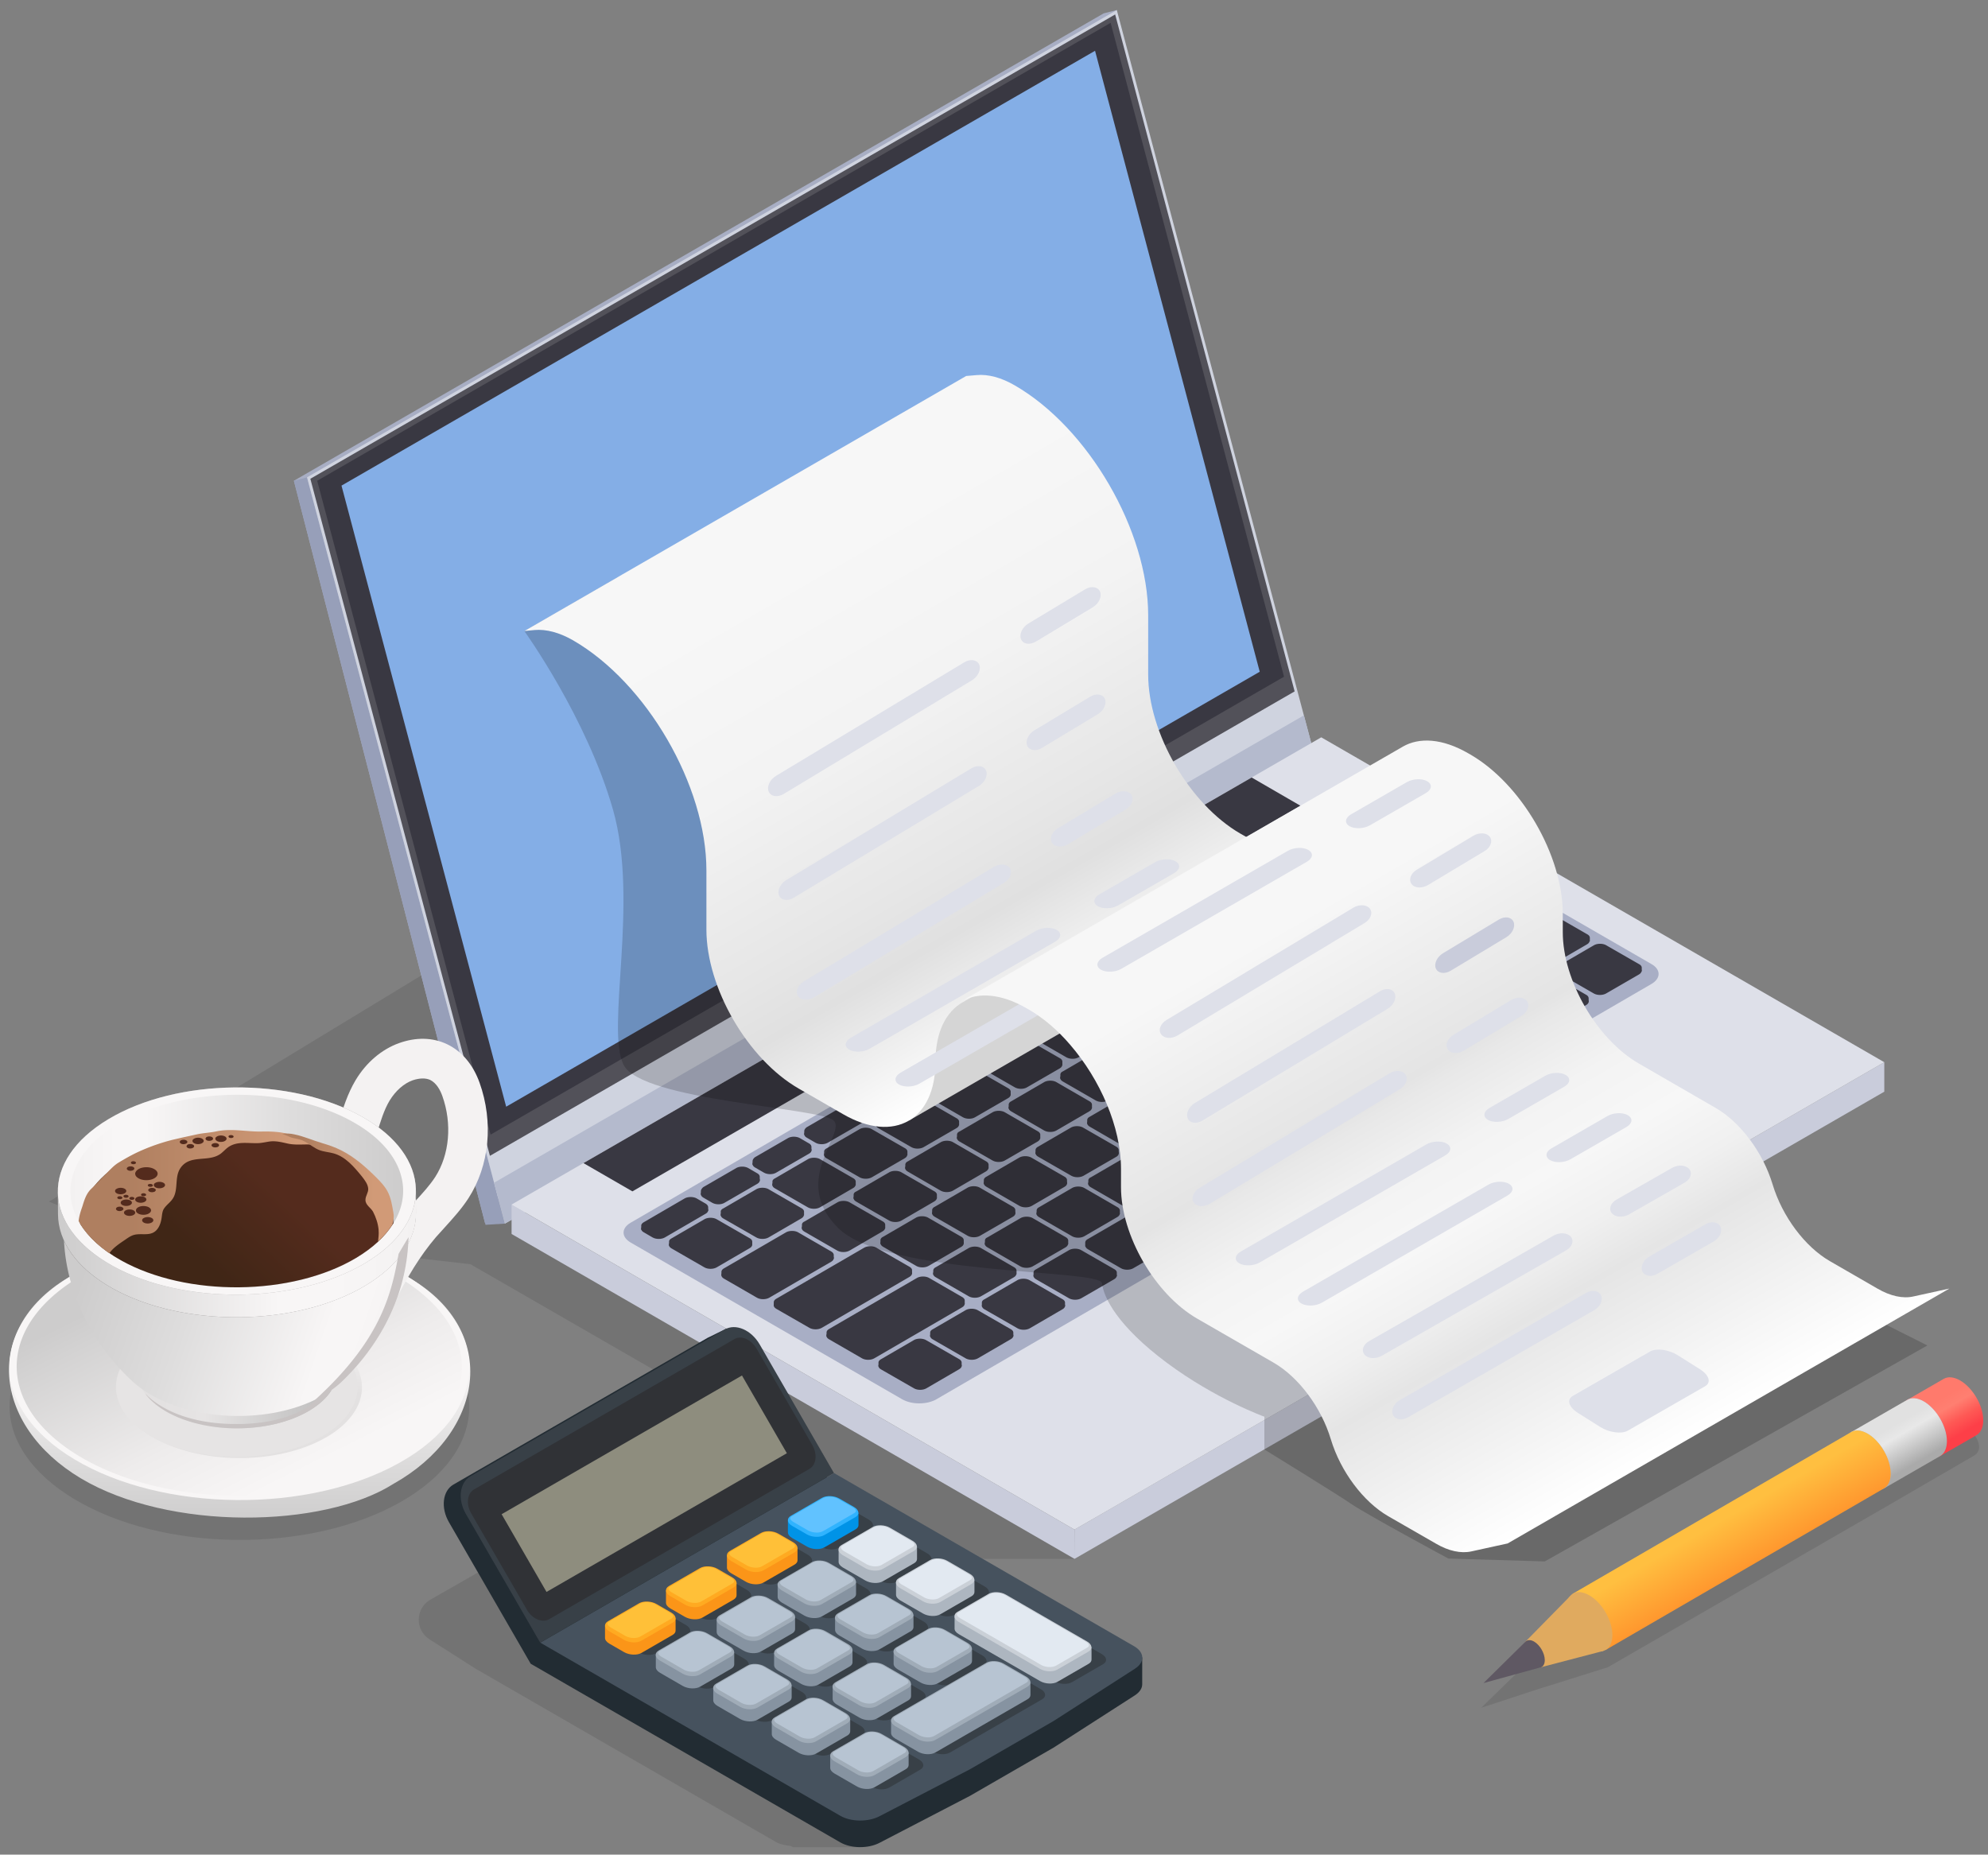 <svg xmlns="http://www.w3.org/2000/svg" width="612" height="571" fill="none" viewBox="0 0 612 571">
  <rect x="0" y="0" width="612" height="571" fill="#808080" stroke="none"/>
  <path fill="#000" d="M330.786 479.946H302.26l-157.42-90.714-114.444-13.086-15.334-6.186 260.644-158.35 133.552 90.272-78.472 178.064z" opacity=".1"/>
  <path fill="#A8AEC4" d="M339.762 4.112L90.474 148.018l58.854 228.604 194.48-373.53-4.046 1.02z"/>
  <path fill="#979FB9" d="M94.52 146.965l-4.046 1.053 58.99 229.08 5.984-.374L94.52 146.965z"/>
  <path fill="#CFD3DF" d="M343.808 3.093L94.52 146.964l60.928 229.76 249.288-143.872-60.928-229.76z"/>
  <path fill="#B4BACD" d="M152.082 364.148l3.332 12.576 249.322-143.872-3.332-12.61-249.322 143.906z"/>
  <path fill="#525159" d="M95.54 147.406L343.298 4.452l55.25 208.415-247.724 142.988L95.54 147.406z"/>
  <path fill="#393842" d="M97.648 148.018L341.904 7.035l53.38 201.312-244.256 140.982-53.38-201.311z"/>
  <path fill="#84AEE6" d="M105.128 149.513L337.11 15.634l50.694 191.183L155.822 340.73l-50.694-191.217z"/>
  <path fill="#C9CCDB" d="M330.786 479.946l249.288-143.838v-9.075L330.82 470.905l-.034 9.041zM330.786 479.946v-9.007L157.488 370.912v9.007l173.298 100.027z"/>
  <path fill="#DEE0E9" d="M580.074 327.033L330.786 470.939 157.454 370.878l249.288-143.872 173.332 100.027z"/>
  <path fill="#393842" d="M400.35 248.079l-205.666 118.72-15.062-8.701 205.7-118.72 15.028 8.701z"/>
  <path fill="#A8AEC5" d="M508.402 296.818l-83.538-48.229c-2.924-1.7-7.65-1.7-10.574 0L194.14 376.452c-2.924 1.699-2.89 4.418.034 6.118l83.538 48.229c2.924 1.699 7.65 1.699 10.574 0l220.116-127.863c2.924-1.7 2.924-4.453 0-6.118z"/>
  <path fill="#393842" d="M205.972 382.298v1.189h.986l9.996 5.778c1.02.578 2.686.578 3.706 0l10.03-5.846h.884v-1.189c-.034-.374-.272-.714-.748-.986l-10.234-5.88c-1.02-.578-2.686-.578-3.706 0l-10.166 5.914c-.51.272-.782.646-.748 1.02zM270.436 419.515v1.19h.986l9.996 5.778c1.02.577 2.686.577 3.706 0l10.03-5.846h.884V419.447c-.034-.374-.272-.714-.748-.986l-10.234-5.879c-1.02-.578-2.686-.578-3.706 0l-10.166 5.914c-.476.271-.748.645-.748 1.019zM286.348 410.304v1.19h.986l9.996 5.778c1.02.577 2.686.577 3.706 0l10.03-5.846h.884V410.236c-.034-.374-.272-.714-.748-.986l-10.234-5.88c-1.02-.577-2.686-.577-3.706 0l-10.166 5.914c-.476.238-.748.612-.748 1.02zM302.26 401.059v1.19h.986l9.996 5.778c1.02.578 2.686.578 3.706 0l10.03-5.846h.884V400.991c-.034-.374-.272-.713-.748-.985l-10.2-5.88c-1.02-.578-2.686-.578-3.706 0l-10.166 5.914c-.51.238-.782.611-.782 1.019zM318.172 391.814v1.19h.986l10.03 5.778c1.02.578 2.686.578 3.706 0l10.03-5.846h.884V391.746c-.034-.373-.272-.713-.748-.985l-10.234-5.88c-1.02-.578-2.686-.578-3.706 0l-10.166 5.914c-.51.238-.782.612-.782 1.019zM221.884 373.053v1.19h.986l10.03 5.777c1.02.578 2.686.578 3.706 0l10.03-5.845h.884V372.985c-.034-.374-.272-.714-.748-.986l-10.2-5.88c-1.02-.577-2.686-.577-3.706 0l-10.166 5.914c-.578.272-.85.646-.816 1.02zM246.874 377.098v1.19h.986l10.03 5.778c1.02.577 2.686.577 3.706 0l10.03-5.846h.884V377.03c-.034-.374-.272-.714-.748-.986l-10.234-5.879c-1.02-.578-2.686-.578-3.706 0l-10.166 5.913c-.544.238-.782.612-.782 1.02zM262.786 367.853v1.189h.986l10.03 5.778c1.02.578 2.686.578 3.706 0l10.03-5.846h.884v-1.189c-.034-.374-.272-.714-.748-.986l-10.2-5.88c-1.02-.578-2.686-.578-3.706 0l-10.166 5.914c-.578.238-.816.612-.816 1.02zM271.048 381.822v1.19h.986l10.03 5.778c1.02.578 2.686.578 3.706 0l10.03-5.846h.884V381.754c-.034-.374-.272-.713-.748-.985l-10.234-5.88c-1.02-.578-2.686-.578-3.706 0l-10.166 5.914c-.51.237-.782.645-.782 1.019zM287.3 391.203v1.189h.986l10.03 5.778c1.02.578 2.686.578 3.706 0l10.03-5.846h.884v-1.189c-.034-.374-.272-.714-.748-.986l-10.234-5.914c-1.02-.577-2.686-.577-3.706 0l-10.166 5.914c-.544.272-.782.646-.782 1.054zM303.212 381.958v1.19h.986l10.03 5.778c1.02.578 2.686.578 3.706 0l10.03-5.846h.884V381.89c-.034-.374-.272-.713-.748-.985l-10.2-5.88c-1.02-.578-2.686-.578-3.706 0l-10.166 5.914c-.578.238-.816.611-.816 1.019zM319.124 372.713v1.19h.986l10.03 5.778c1.02.578 2.686.578 3.706 0l10.03-5.846h.884V372.645c-.034-.373-.272-.713-.748-.985l-10.234-5.914c-1.02-.578-2.686-.578-3.706 0l-10.166 5.914c-.544.272-.782.646-.782 1.053zM335.036 363.469v1.189h.986l10.03 5.778c1.02.578 2.686.578 3.706 0l10.03-5.846h.884v-1.189c-.034-.374-.272-.714-.748-.986l-10.2-5.88c-1.02-.578-2.686-.578-3.706 0l-10.166 5.914c-.578.238-.816.612-.816 1.02zM350.948 354.224v1.19h.986l10.03 5.778c1.02.578 2.686.578 3.706 0l10.03-5.846h.884V354.156c-.034-.374-.272-.714-.748-.985l-10.234-5.914c-1.02-.578-2.686-.578-3.706 0l-10.166 5.914c-.544.271-.782.679-.782 1.053zM366.86 344.979v1.189h.986l10.03 5.778c1.02.578 2.686.578 3.706 0l10.03-5.846h.884v-1.189c-.034-.374-.272-.714-.748-.986l-10.234-5.88c-1.02-.578-2.686-.578-3.706 0l-10.166 5.914c-.544.238-.782.646-.782 1.02zM382.772 335.734v1.19h.986l10.03 5.778c1.02.577 2.686.577 3.706 0l10.03-5.846h.884V335.666c-.034-.374-.272-.714-.748-.986l-10.2-5.879c-1.02-.578-2.686-.578-3.706 0l-10.166 5.913c-.578.238-.816.646-.816 1.02zM398.684 326.489v1.19h.986l10.03 5.778c1.02.578 2.686.578 3.706 0l10.03-5.846h.884V326.421c-.034-.373-.272-.713-.748-.985l-10.234-5.88c-1.02-.578-2.686-.578-3.706 0l-10.166 5.914c-.544.238-.782.646-.782 1.019zM440.198 317.245v-1.19h-.986l-10.03-5.778c-1.02-.578-2.686-.578-3.706 0l-10.03 5.846h-.884V317.313c.034.374.272.713.748.985l10.234 5.914c1.02.578 2.686.578 3.706 0l10.166-5.914c.544-.272.782-.679.782-1.053zM431.63 325.878v1.189h.986l10.03 5.778c1.02.578 2.686.578 3.706 0l10.03-5.845h.884V325.81c-.034-.374-.272-.714-.748-.986l-10.2-5.88c-1.02-.577-2.686-.577-3.706 0l-10.166 5.914c-.578.272-.816.646-.816 1.02zM447.542 316.633v1.19h.986l9.996 5.778c1.02.577 2.686.577 3.706 0l10.03-5.846h.884V316.565c-.034-.374-.272-.714-.748-.986l-10.234-5.88c-1.02-.577-2.686-.577-3.706 0l-10.166 5.914c-.51.272-.748.646-.748 1.02zM479.774 297.94v1.189h.986l10.03 5.778c1.02.578 2.686.578 3.706 0l10.03-5.846h.884v-1.189c-.034-.374-.272-.714-.748-.986l-10.234-5.88c-1.02-.578-2.686-.578-3.706 0l-10.166 5.914c-.544.238-.782.612-.782 1.02zM463.318 290.7l10.03 5.778c1.02.578 2.686.578 3.706 0l1.428-.815 8.636-4.997h.884v-.51l.544-.305h.884V288.661c-.034-.374-.272-.714-.748-.986l-10.2-5.88c-1.02-.577-2.686-.577-3.706 0l-11.594 6.73c-.51.306-.748.68-.748 1.088v1.189l.884-.102zM430.508 308v1.19h.986l10.03 5.778c1.02.577 2.686.577 3.706 0l10.03-5.846h.884V307.932c-.034-.374-.272-.714-.748-.986l-10.234-5.88c-1.02-.577-2.686-.577-3.706 0l-10.166 5.914c-.544.238-.782.646-.782 1.02zM446.42 298.755v1.19h.986l10.03 5.778c1.02.578 2.686.578 3.706 0l10.03-5.846h.884V298.687c-.034-.373-.272-.713-.748-.985l-10.2-5.88c-1.02-.578-2.686-.578-3.706 0l-10.166 5.914c-.578.238-.816.645-.816 1.019zM286.96 372.577v1.19h.986l9.996 5.778c1.02.578 2.686.578 3.706 0l10.03-5.846h.884V372.509c-.034-.373-.272-.713-.748-.985l-10.2-5.88c-1.02-.578-2.686-.578-3.706 0l-10.166 5.914c-.51.238-.782.645-.782 1.019zM302.872 363.333v1.189h.986l9.996 5.778c1.02.578 2.686.578 3.706 0l10.03-5.846h.884v-1.189c-.034-.374-.272-.714-.748-.986l-10.234-5.88c-1.02-.578-2.686-.578-3.706 0l-10.166 5.914c-.476.238-.748.646-.748 1.02zM318.784 354.088v1.19h.986l9.996 5.778c1.02.577 2.686.577 3.706 0l10.03-5.846h.884V354.02c-.034-.374-.272-.714-.748-.986l-10.234-5.879c-1.02-.578-2.686-.578-3.706 0l-10.166 5.913c-.476.238-.748.646-.748 1.02zM334.696 344.843v1.19h.986l9.996 5.778c1.02.578 2.686.578 3.706 0l10.03-5.846h.884v-1.189c-.034-.374-.272-.714-.748-.986l-10.2-5.88c-1.02-.578-2.686-.578-3.706 0l-10.166 5.914c-.51.238-.782.646-.782 1.019zM350.608 335.598v1.19h.986l10.03 5.778c1.02.577 2.686.577 3.706 0l10.03-5.846h.884V335.53c-.034-.374-.272-.714-.748-.986l-10.234-5.879c-1.02-.578-2.686-.578-3.706 0l-10.166 5.913c-.51.238-.782.646-.782 1.02zM366.52 326.354v1.189h.986l10.03 5.778c1.02.578 2.686.578 3.706 0l10.03-5.846h.884v-1.189c-.034-.374-.272-.714-.748-.986l-10.2-5.88c-1.02-.578-2.686-.578-3.706 0l-10.166 5.914c-.544.238-.816.646-.816 1.02zM382.432 317.109v1.189h.986l10.03 5.778c1.02.578 2.686.578 3.706 0l10.03-5.846h.884v-1.189c-.034-.374-.272-.714-.748-.986l-10.234-5.88c-1.02-.578-2.686-.578-3.706 0l-10.166 5.914c-.51.272-.782.646-.782 1.02zM398.344 307.864v1.19h.986l10.03 5.778c1.02.577 2.686.577 3.706 0l10.03-5.846h.884V307.796c-.034-.374-.272-.714-.748-.986l-10.2-5.88c-1.02-.577-2.686-.577-3.706 0l-10.166 5.914c-.544.272-.816.646-.816 1.02zM414.256 298.619v1.19h.986l10.03 5.778c1.02.578 2.686.578 3.706 0l10.03-5.846h.884V298.551c-.034-.374-.272-.713-.748-.985l-10.234-5.88c-1.02-.578-2.686-.578-3.706 0l-10.166 5.914c-.51.272-.782.645-.782 1.019zM278.698 358.608v1.19h.986l10.03 5.778c1.02.578 2.686.578 3.706 0l10.03-5.846h.884V358.54c-.034-.374-.272-.714-.748-.985l-10.234-5.914c-1.02-.578-2.686-.578-3.706 0l-10.166 5.914c-.544.271-.782.645-.782 1.053zM294.61 349.363v1.19h.986l10.03 5.778c1.02.578 2.686.578 3.706 0l10.03-5.846h.884v-1.189c-.034-.374-.272-.714-.748-.986l-10.2-5.88c-1.02-.578-2.686-.578-3.706 0l-10.166 5.914c-.578.238-.816.612-.816 1.019zM310.522 340.119v1.189h.986l10.03 5.778c1.02.578 2.686.578 3.706 0l10.03-5.846h.884v-1.189c-.034-.374-.272-.714-.748-.986l-10.234-5.914c-1.02-.578-2.686-.578-3.706 0l-10.166 5.914c-.544.272-.782.646-.782 1.054zM326.434 330.874v1.19h.986l10.03 5.778c1.02.577 2.686.577 3.706 0l10.03-5.846h.884V330.806c-.034-.374-.272-.714-.748-.986l-10.234-5.88c-1.02-.577-2.686-.577-3.706 0l-10.166 5.914c-.544.238-.782.612-.782 1.02zM342.346 321.629v1.19h.986l9.996 5.778c1.02.578 2.686.578 3.706 0l10.03-5.846h.884V321.561c-.034-.373-.272-.713-.748-.985l-10.2-5.88c-1.02-.578-2.686-.578-3.706 0l-10.166 5.914c-.544.238-.782.612-.782 1.019zM358.258 312.385v1.189h.986l9.996 5.778c1.02.578 2.686.578 3.706 0l10.03-5.846h.884v-1.189c-.034-.374-.272-.714-.748-.986l-10.234-5.88c-1.02-.578-2.686-.578-3.706 0l-10.166 5.914c-.51.238-.748.612-.748 1.02zM374.17 303.14v1.189h.986l10.03 5.778c1.02.578 2.686.578 3.706 0l10.03-5.845h.884V303.072c-.034-.374-.272-.714-.748-.986l-10.2-5.88c-1.02-.578-2.686-.578-3.706 0l-10.166 5.914c-.578.238-.816.612-.816 1.02zM390.082 293.895v1.189h.986l10.03 5.778c1.02.578 2.686.578 3.706 0l10.03-5.846h.884v-1.189c-.034-.374-.272-.714-.748-.986l-10.234-5.88c-1.02-.578-2.686-.578-3.706 0l-10.166 5.914c-.544.238-.782.612-.782 1.02zM405.994 284.65v1.189h.986l9.996 5.778c1.02.578 2.686.578 3.706 0l10.03-5.846h.884v-1.189c-.034-.374-.272-.714-.748-.986l-10.2-5.88c-1.02-.577-2.686-.577-3.706 0l-10.166 5.914c-.544.238-.782.646-.782 1.02zM237.796 363.808v1.19h.986l10.03 5.778c1.02.578 2.686.578 3.706 0l10.03-5.846h.884V363.74c-.034-.374-.272-.713-.748-.985l-10.234-5.88c-1.02-.578-2.686-.578-3.706 0l-10.166 5.914c-.544.272-.816.645-.782 1.019zM253.708 354.564v1.189h.986l10.03 5.778c1.02.578 2.686.578 3.706 0l10.03-5.846h.884v-1.189c-.034-.374-.272-.714-.748-.986l-10.234-5.88c-1.02-.578-2.686-.578-3.706 0l-10.166 5.914c-.544.272-.816.646-.782 1.02zM269.62 345.353v1.19h.986l10.03 5.778c1.02.577 2.686.577 3.706 0l10.03-5.846h.884V345.285c-.034-.374-.272-.714-.748-.986l-10.2-5.88c-1.02-.577-2.686-.577-3.706 0l-10.166 5.914c-.578.238-.85.612-.816 1.02zM285.532 336.108v1.19h.986l9.996 5.778c1.02.578 2.686.578 3.706 0l10.03-5.846h.884V336.04c-.034-.374-.272-.713-.748-.985l-10.234-5.88c-1.02-.578-2.686-.578-3.706 0l-10.166 5.914c-.51.238-.782.611-.748 1.019zM301.444 326.863v1.19h.986l9.996 5.778c1.02.578 2.686.578 3.706 0l10.03-5.846h.884V326.795c-.034-.373-.272-.713-.748-.985l-10.234-5.88c-1.02-.578-2.686-.578-3.706 0l-10.166 5.914c-.51.238-.782.612-.748 1.019zM317.356 317.619v1.189h.986l9.996 5.778c1.02.578 2.686.578 3.706 0l10.03-5.846h.884v-1.189c-.034-.374-.272-.714-.748-.986l-10.2-5.88c-1.02-.577-2.686-.577-3.706 0l-10.166 5.914c-.544.238-.816.612-.782 1.02zM333.268 308.374v1.189h.986l9.996 5.778c1.02.578 2.686.578 3.706 0l10.03-5.846h.884v-1.189c-.034-.374-.272-.714-.748-.986l-10.234-5.88c-1.02-.578-2.686-.578-3.706 0l-10.166 5.914c-.51.238-.782.612-.748 1.02zM349.18 299.129v1.189h.986l9.996 5.778c1.02.578 2.686.578 3.706 0l10.03-5.846h.884v-1.189c-.034-.374-.272-.714-.748-.986l-10.234-5.88c-1.02-.577-2.686-.577-3.706 0l-10.166 5.914c-.51.238-.782.612-.748 1.02zM365.092 289.884v1.19h.986l10.03 5.778c1.02.578 2.686.578 3.706 0l10.03-5.846h.884V289.816c-.034-.374-.272-.713-.748-.985l-10.2-5.88c-1.02-.578-2.686-.578-3.706 0l-10.166 5.914c-.578.238-.85.611-.816 1.019zM381.004 280.64v1.189h.986l10.03 5.778c1.02.578 2.686.578 3.706 0l10.03-5.846h.884v-1.189c-.034-.374-.272-.714-.748-.986l-10.234-5.88c-1.02-.578-2.686-.578-3.706 0l-10.166 5.914c-.544.238-.782.612-.782 1.02zM396.916 271.395v1.189h.986l10.03 5.778c1.02.578 2.686.578 3.706 0l10.03-5.846h.884v-1.189c-.034-.374-.272-.714-.748-.986l-10.234-5.88c-1.02-.578-2.686-.578-3.706 0l-10.166 5.914c-.544.238-.782.612-.782 1.02zM412.828 263.408l.986-.068 9.996 5.778c1.02.578 2.686.578 3.706 0l12.376-7.171 1.02-.068v-1.088V260.587c-.068-.34-.306-.68-.748-.952l-10.234-5.88c-1.02-.577-2.686-.577-3.706 0l-12.614 7.308c-.544.306-.782.714-.748 1.121v1.224h-.034zM334.084 382.604v1.156h.952l10.03 5.778c.782.442 1.904.544 2.856.34.306-.068.612-.17.85-.34l10.03-5.846h.884v-.51l70.72-41.092 10.03-5.846h.884v-1.223c0-.068-.034-.136-.068-.204 0-.034-.034-.034-.034-.068l-.102-.204-.102-.102c-.034-.034-.068-.102-.136-.136-.102-.068-.204-.17-.306-.238l-10.234-5.88c-.272-.136-.544-.272-.884-.34a4.616 4.616 0 00-.986-.102c-.68 0-1.326.136-1.836.442l-10.166 5.914-81.634 47.414c-.51.271-.748.679-.748 1.087zM215.764 366.664v1.155l.646-.17c.034.034.068.068.102.068l2.754 1.598c1.02.578 2.686.612 3.706 0l9.384-5.472 1.53-.374v-1.224c-.034-.373-.272-.747-.782-1.019l-2.754-1.598c-1.02-.577-2.686-.611-3.706 0l-10.166 5.88c-.442.408-.68.782-.714 1.156zM231.676 357.452v1.156l.646-.17c.034.034.068.068.102.068l2.754 1.597c1.02.578 2.686.612 3.706 0l9.384-5.472 1.53-.374v-1.223c-.034-.374-.272-.748-.782-1.02l-2.754-1.597c-1.02-.578-2.686-.612-3.706 0l-10.166 5.88c-.442.374-.68.748-.714 1.155zM247.588 348.208v1.155l.646-.17c.034.034.068.068.136.068l2.754 1.598c1.02.578 2.686.612 3.706 0l9.384-5.472 1.53-.374v-1.224c-.034-.374-.272-.747-.782-1.019l-2.754-1.598c-1.02-.578-2.686-.612-3.706 0l-10.166 5.88c-.476.374-.714.748-.748 1.156zM263.5 338.963v1.156l.646-.17c.034.034.068.068.102.068l2.754 1.597c1.02.578 2.686.612 3.706 0l9.384-5.472 1.53-.374v-1.223c-.034-.374-.272-.748-.782-1.02l-2.754-1.597c-1.02-.578-2.686-.612-3.706 0l-10.166 5.88c-.442.373-.68.747-.714 1.155zM279.412 329.719v1.155l.646-.17c.034.034.068.068.102.068l2.754 1.598c1.02.577 2.686.611 3.706 0l9.384-5.473 1.53-.373V325.3c-.034-.374-.272-.748-.782-1.02l-2.754-1.597c-1.02-.578-2.686-.612-3.706 0l-10.166 5.88c-.442.374-.68.748-.714 1.156zM295.324 320.474v1.155l.646-.17c.034.034.068.068.136.068l2.754 1.598c1.02.578 2.686.612 3.706 0l9.384-5.472 1.53-.374v-1.224c-.034-.374-.272-.748-.782-1.019l-2.754-1.598c-1.02-.578-2.686-.612-3.706 0l-10.166 5.88c-.476.374-.714.748-.748 1.156zM311.236 311.229V312.385l.646-.17c.034.034.068.068.102.068l2.754 1.597c1.02.578 2.686.612 3.706 0l9.384-5.472 1.53-.374v-1.223c-.034-.374-.272-.748-.782-1.02l-2.754-1.597c-1.02-.578-2.686-.612-3.706 0l-10.166 5.879c-.442.374-.68.748-.714 1.156zM327.148 301.984v1.156l.646-.17c.034.034.068.068.102.068l2.754 1.597c1.02.578 2.686.612 3.706 0l9.384-5.472 1.53-.373v-1.224c-.034-.374-.272-.748-.782-1.02l-2.754-1.597c-1.02-.578-2.686-.612-3.706 0l-10.166 5.88c-.442.374-.68.748-.714 1.155zM343.06 292.74v1.155l.646-.17c.034.034.068.068.136.068l2.754 1.598c1.02.578 2.686.612 3.706 0l9.384-5.472 1.53-.374v-1.224c-.034-.374-.272-.747-.782-1.019l-2.754-1.598c-1.02-.578-2.686-.612-3.706 0l-10.166 5.88c-.476.374-.714.748-.748 1.156zM358.972 283.494v1.156l.646-.17c.034.034.068.068.102.068l2.754 1.598c1.02.577 2.686.611 3.706 0l9.384-5.473 1.53-.373v-1.224c-.034-.374-.272-.748-.782-1.02l-2.754-1.597c-1.02-.578-2.686-.612-3.706 0l-10.166 5.88c-.442.374-.68.748-.714 1.155zM374.884 274.25v1.155l.646-.17c.034.034.068.068.102.068l2.754 1.598c1.02.578 2.686.612 3.706 0l9.384-5.472 1.53-.374v-1.224c-.034-.374-.272-.747-.782-1.019l-2.754-1.598c-1.02-.578-2.686-.612-3.706 0l-10.166 5.88c-.442.374-.68.748-.714 1.156zM390.796 265.005v1.156l.646-.17c.034.034.068.068.102.068l2.754 1.597c1.02.578 2.686.612 3.706 0l9.384-5.472 1.53-.374v-1.224c-.034-.373-.272-.747-.782-1.019l-2.754-1.598c-1.02-.577-2.686-.611-3.706 0l-10.166 5.88c-.442.374-.68.748-.714 1.156zM406.708 255.76v1.156l.646-.17c.034.034.068.068.102.068l2.754 1.597c1.02.578 2.686.612 3.706 0l9.384-5.472 1.53-.374v-1.223c-.034-.374-.272-.748-.782-1.02l-2.754-1.597c-1.02-.578-2.686-.612-3.706 0l-10.166 5.88c-.442.374-.68.747-.714 1.155zM222.088 392.766l.714-.101c.034 0 .034.033.034.033l10.234 5.914c1.02.578 2.686.578 3.706 0l18.87-10.978 1.02-.17v-1.121c-.034-.374-.272-.748-.748-1.02l-10.234-5.914c-1.02-.578-2.686-.578-3.706 0l-19.142 11.114c-.51.306-.748.68-.748 1.088v1.155zM238.204 402.113l.714-.17c.034 0 .034.034.068.034l10.2 5.914c1.02.578 2.686.578 3.706 0l26.52-15.397 1.36-.306v-1.121c0-.374-.272-.748-.782-1.054l-10.234-5.88c-1.02-.577-2.686-.577-3.706 0l-27.098 15.737c-.51.306-.748.68-.748 1.087v1.156zM254.422 411.46l.714-.17c.034 0 .034.034.068.034l10.2 5.88c1.02.578 2.686.578 3.706 0l26.52-15.397 1.36-.306v-1.121c0-.374-.272-.748-.782-1.054l-10.2-5.88c-1.02-.578-2.686-.578-3.706 0l-27.098 15.737c-.51.305-.748.679-.748 1.087v1.19h-.034zM422.008 276.629l.748-.102.034.034 10.234 5.914c1.02.578 2.686.578 3.706 0l19.21-11.148 1.088-.17V270.001c-.034-.373-.272-.713-.748-1.019l-10.234-5.914c-1.02-.578-2.686-.578-3.706 0l-19.516 11.352c-.51.306-.782.68-.748 1.088v1.121h-.068zM430.95 290.462l10.2 5.914c1.02.578 2.686.578 3.706 0l27.472-15.974c1.02-.578 1.02-1.564-.034-2.141l-10.234-5.88c-1.02-.578-2.686-.578-3.706 0l-27.472 15.974c-.952.544-.952 1.53.068 2.107zM463.454 307.388v1.156l.646-.17c.034.034.068.068.102.068l2.754 1.597c1.02.578 2.686.612 3.706 0l9.384-5.472 1.53-.374v-1.223c-.034-.374-.272-.748-.782-1.02l-2.754-1.598c-1.02-.577-2.686-.611-3.706 0l-10.166 5.88c-.442.374-.714.748-.714 1.156zM470.934 311.705v1.155l.646-.17c.034.034.068.068.102.068l2.754 1.598c1.02.578 2.686.612 3.706 0l9.384-5.472 1.53-.374v-1.224c-.034-.374-.272-.748-.782-1.019l-2.754-1.598c-1.02-.578-2.686-.612-3.706 0l-10.166 5.88c-.476.374-.714.748-.714 1.156zM197.404 377.404v1.223l.748-.204s.034 0 .034.034l2.754 1.598c1.02.578 2.686.612 3.706 0l11.696-6.798 1.666-.476v-1.257h-.034c-.034-.34-.306-.68-.748-.952l-2.754-1.597c-1.02-.578-2.686-.578-3.706 0l-12.614 7.341c-.51.306-.782.714-.748 1.088z"/>
  <path fill="#393842" d="M230.792 382.196l-10.234-5.914c-1.02-.578-2.686-.578-3.706 0l-10.166 5.914c-1.02.577-1.02 1.563 0 2.141l10.2 5.88c1.02.578 2.686.578 3.706 0l10.166-5.914c1.054-.544 1.054-1.496.034-2.107zM246.704 372.951l-10.2-5.88c-1.02-.578-2.686-.578-3.706 0l-10.166 5.914c-1.02.578-1.02 1.563 0 2.141l10.234 5.88c1.02.578 2.686.578 3.706 0l10.166-5.914c.986-.578.986-1.529-.034-2.141zM262.616 363.706l-10.234-5.914c-1.02-.578-2.686-.578-3.706 0l-10.166 5.914c-1.02.578-1.02 1.564 0 2.141l10.2 5.88c1.02.578 2.686.578 3.706 0l10.166-5.914c1.054-.543 1.054-1.495.034-2.107zM278.528 354.461l-10.234-5.879c-1.02-.578-2.686-.578-3.706 0l-10.166 5.879c-1.02.578-1.02 1.564 0 2.142l10.234 5.88c1.02.577 2.686.577 3.706 0l10.166-5.88c1.02-.578 1.02-1.53 0-2.142zM294.44 345.217l-10.2-5.914c-1.02-.578-2.686-.578-3.706 0l-10.166 5.88c-1.02.578-1.02 1.563 0 2.141l10.234 5.88c1.02.578 2.686.578 3.706 0l10.166-5.88c.986-.544.986-1.495-.034-2.107zM310.352 335.972l-10.234-5.88c-1.02-.578-2.686-.578-3.706 0l-10.166 5.88c-1.02.577-1.02 1.563 0 2.141l10.2 5.88c1.02.578 2.686.612 3.706 0l10.166-5.88c1.054-.578 1.054-1.53.034-2.141zM326.264 326.761l-10.2-5.914c-1.02-.578-2.686-.578-3.706 0l-10.166 5.914c-1.02.578-1.02 1.563 0 2.141l10.234 5.88c1.02.578 2.686.612 3.706 0l10.166-5.88c.986-.612.986-1.563-.034-2.141zM342.176 317.516l-10.2-5.88c-1.02-.578-2.686-.578-3.706 0l-10.166 5.88c-1.02.578-1.02 1.564 0 2.141l10.2 5.88c1.02.578 2.686.612 3.706 0l10.166-5.88c1.02-.611 1.02-1.563 0-2.141zM358.088 308.272l-10.234-5.914c-1.02-.578-2.686-.578-3.706 0l-10.166 5.914c-1.02.577-1.02 1.563 0 2.141l10.234 5.88c1.02.578 2.686.612 3.706 0l10.166-5.88c1.02-.612 1.02-1.564 0-2.141zM374 299.027l-10.2-5.88c-1.02-.578-2.686-.578-3.706 0l-10.166 5.88c-1.02.578-1.02 1.563 0 2.141l10.234 5.88c1.02.578 2.686.612 3.706 0l10.166-5.88c.986-.612.986-1.563-.034-2.141zM389.912 289.782l-10.2-5.914c-1.02-.578-2.686-.578-3.706 0l-10.166 5.914c-1.02.578-1.02 1.564 0 2.141l10.2 5.88c1.02.578 2.686.612 3.706 0l10.166-5.88c1.02-.611 1.02-1.563 0-2.141zM287.606 367.751l-10.2-5.88c-1.02-.578-2.686-.578-3.706 0l-10.166 5.914c-1.02.578-1.02 1.563 0 2.141l10.234 5.88c1.02.578 2.686.578 3.706 0l10.166-5.914c1.02-.612 1.02-1.563-.034-2.141zM303.518 358.506l-10.234-5.88c-1.02-.578-2.686-.578-3.706 0l-10.166 5.914c-1.02.578-1.02 1.563 0 2.141l10.2 5.914c1.02.578 2.686.578 3.706 0l10.166-5.914c1.088-.646 1.088-1.597.034-2.175zM319.43 349.261l-10.2-5.88c-1.02-.577-2.686-.577-3.706 0l-10.166 5.914c-1.02.578-1.02 1.564 0 2.142l10.234 5.879c1.02.578 2.686.578 3.706 0l10.166-5.879c1.02-.612 1.02-1.598-.034-2.176zM335.342 340.017l-10.2-5.88c-1.02-.578-2.686-.578-3.706 0l-10.166 5.88c-1.02.577-1.02 1.563 0 2.141l10.2 5.914c1.02.578 2.686.578 3.706 0l10.166-5.914c1.054-.578 1.054-1.564 0-2.141zM351.254 330.772l-10.234-5.88c-1.02-.578-2.686-.578-3.706 0l-10.166 5.914c-1.02.578-1.02 1.564 0 2.141l10.2 5.88c1.02.578 2.686.612 3.706 0l10.166-5.88c1.088-.611 1.088-1.597.034-2.175zM367.166 321.527l-10.2-5.88c-1.02-.578-2.686-.578-3.706 0l-10.166 5.88c-1.02.578-1.02 1.563 0 2.141l10.234 5.88c1.02.578 2.686.612 3.706 0l10.166-5.914c1.02-.544 1.02-1.529-.034-2.107zM383.078 312.282l-10.2-5.88c-1.02-.578-2.686-.578-3.706 0l-10.166 5.88c-1.02.578-1.02 1.563 0 2.141l10.2 5.88c1.02.578 2.686.612 3.706 0l10.166-5.88c1.054-.578 1.054-1.563 0-2.141zM398.99 303.037l-10.234-5.88c-1.02-.577-2.686-.577-3.706 0l-10.166 5.88c-1.02.578-1.02 1.564 0 2.142l10.234 5.88c1.02.577 2.686.611 3.706 0l10.166-5.914c1.054-.544 1.054-1.53 0-2.108zM414.902 293.793l-10.2-5.88c-1.02-.578-2.686-.578-3.706 0l-10.166 5.88c-1.02.577-1.02 1.563 0 2.141l10.2 5.88c1.02.578 2.686.612 3.706 0l10.166-5.88c1.054-.578 1.054-1.564 0-2.141zM430.814 284.548l-10.234-5.88c-1.02-.578-2.686-.578-3.706 0l-10.166 5.88c-1.02.578-1.02 1.563 0 2.141l10.2 5.88c1.02.578 2.686.612 3.706 0l10.166-5.914c1.088-.544 1.088-1.495.034-2.107zM405.824 280.537l-10.234-5.88c-1.02-.577-2.686-.577-3.706 0l-10.166 5.88c-1.02.578-1.02 1.564 0 2.142l10.2 5.88c1.02.577 2.686.577 3.706 0l10.166-5.88c1.054-.612 1.054-1.564.034-2.142zM421.736 271.293l-10.2-5.914c-1.02-.578-2.686-.578-3.706 0l-10.166 5.914c-1.02.578-1.02 1.563 0 2.141l10.234 5.88c1.02.578 2.686.578 3.706 0l10.166-5.88c.986-.578.986-1.563-.034-2.141zM295.29 419.412l-10.234-5.88c-1.02-.577-2.686-.577-3.706 0l-10.166 5.914c-1.02.578-1.02 1.564 0 2.142l10.234 5.88c1.02.577 2.686.577 3.706 0l10.166-5.914c1.02-.578 1.02-1.53 0-2.142zM311.202 410.168l-10.234-5.88c-1.02-.578-2.686-.578-3.706 0l-10.166 5.914c-1.02.578-1.02 1.563 0 2.141l10.2 5.88c1.02.578 2.686.578 3.706 0l10.166-5.914c1.054-.578 1.054-1.529.034-2.141zM327.114 400.957l-10.2-5.914c-1.02-.578-2.686-.578-3.706 0l-10.166 5.914c-1.02.578-1.02 1.564 0 2.141l10.234 5.88c1.02.578 2.686.578 3.706 0l10.166-5.914c.986-.577.986-1.529-.034-2.107zM343.026 391.712l-10.234-5.879c-1.02-.578-2.686-.578-3.706 0l-10.166 5.879c-1.02.578-1.02 1.564 0 2.142l10.2 5.88c1.02.577 2.686.577 3.706 0l10.166-5.88c1.054-.612 1.054-1.564.034-2.142zM271.694 376.995l-10.234-5.88c-1.02-.577-2.686-.577-3.706 0l-10.166 5.914c-1.02.578-1.02 1.564 0 2.142l10.2 5.88c1.02.577 2.686.577 3.706 0l10.166-5.914c1.088-.612 1.088-1.564.034-2.142zM440.096 260.62l-10.234-5.88c-1.02-.578-2.686-.578-3.706 0l-12.614 7.308c-1.02.578-1.02 1.563 0 2.141l10.2 5.88c1.02.578 2.686.578 3.706 0l12.614-7.308c1.088-.611 1.054-1.563.034-2.141zM440.572 335.02l-10.2-5.88c-1.02-.577-2.686-.577-3.706 0L334.9 382.468c-1.02.578-1.02 1.563 0 2.141l10.234 5.88c1.02.578 2.686.578 3.706 0l91.766-53.327c.986-.578.986-1.53-.034-2.142zM233.138 362.279l-2.754-1.598c-1.02-.578-2.686-.611-3.706 0l-10.166 5.914c-1.02.578-1.02 1.564.034 2.141l2.754 1.598c1.02.578 2.686.612 3.706 0l10.166-5.88c1.02-.612.986-1.563-.034-2.175zM249.05 353.034l-2.754-1.598c-1.02-.577-2.686-.611-3.706 0l-10.166 5.88c-1.02.578-1.02 1.564.034 2.142l2.754 1.597c1.02.578 2.686.612 3.706 0l10.166-5.88c1.02-.578.986-1.529-.034-2.141zM264.962 343.789l-2.754-1.597c-1.02-.578-2.686-.612-3.706 0l-10.166 5.914c-1.02.578-1.02 1.563 0 2.141l2.754 1.597c1.02.578 2.686.578 3.706 0l10.166-5.88c1.054-.611 1.02-1.563 0-2.175zM280.874 334.579l-2.754-1.598c-1.02-.578-2.686-.612-3.706 0l-10.166 5.88c-1.02.578-1.02 1.563 0 2.141l2.754 1.598c1.02.578 2.686.578 3.706 0l10.166-5.88c1.054-.612 1.02-1.564 0-2.141zM296.786 325.334l-2.754-1.598c-1.02-.578-2.686-.578-3.706 0l-10.166 5.914c-1.02.578-1.02 1.563 0 2.141l2.754 1.598c1.02.578 2.686.578 3.706 0l10.166-5.88c1.054-.646 1.02-1.598 0-2.175zM312.698 316.089l-2.754-1.598c-1.02-.577-2.686-.577-3.706 0l-10.166 5.88c-1.02.578-1.02 1.564 0 2.142l2.754 1.597c1.02.578 2.686.578 3.706 0l10.166-5.88c1.054-.612 1.02-1.563 0-2.141zM328.61 306.844l-2.754-1.597c-1.02-.578-2.686-.578-3.706 0l-10.166 5.914c-1.02.578-1.02 1.563 0 2.141l2.754 1.597c1.02.578 2.686.578 3.706 0l10.166-5.913c1.054-.612 1.02-1.564 0-2.142zM344.522 297.6l-2.754-1.598c-1.02-.578-2.686-.578-3.706 0l-10.166 5.914c-1.02.578-1.02 1.564.034 2.141l2.754 1.598c1.02.578 2.686.578 3.706 0l10.166-5.914c1.02-.612.986-1.564-.034-2.141zM360.434 288.354l-2.754-1.597c-1.02-.578-2.686-.578-3.706 0l-10.166 5.914c-1.02.578-1.02 1.563.034 2.141l2.754 1.597c1.02.578 2.686.578 3.706 0l10.166-5.913c1.02-.612.986-1.564-.034-2.142zM376.346 279.11l-2.754-1.598c-1.02-.578-2.686-.578-3.706 0l-10.166 5.914c-1.02.578-1.02 1.564.034 2.141l2.754 1.598c1.02.578 2.686.578 3.706 0l10.166-5.914c1.02-.612.986-1.564-.034-2.141zM392.258 269.865l-2.754-1.598c-1.02-.577-2.686-.577-3.706 0l-10.166 5.914c-1.02.578-1.02 1.564.034 2.142l2.754 1.597c1.02.578 2.686.578 3.706 0l10.166-5.914c1.02-.612.986-1.563-.034-2.141zM408.17 260.62l-2.754-1.597c-1.02-.578-2.686-.578-3.706 0l-10.166 5.914c-1.02.577-1.02 1.563.034 2.141l2.754 1.597c1.02.578 2.686.578 3.706 0l10.166-5.914c1.02-.611.986-1.563-.034-2.141zM424.082 251.376l-2.754-1.598c-1.02-.578-2.686-.578-3.706 0l-10.166 5.914c-1.02.578-1.02 1.563.034 2.141l2.754 1.598c1.02.577 2.686.577 3.706 0l10.166-5.88c1.02-.646.986-1.598-.034-2.175zM217.226 371.523l-2.754-1.597c-1.02-.578-2.686-.612-3.706 0l-12.614 7.341c-1.02.578-1.02 1.564.034 2.142l2.754 1.597c1.02.578 2.686.578 3.706 0l12.614-7.341c1.02-.578.986-1.53-.034-2.142zM255.918 386.308l-10.234-5.914c-1.02-.578-2.686-.578-3.706 0l-19.142 11.114c-1.02.578-1.02 1.564 0 2.142l10.234 5.914c1.02.577 2.686.577 3.706 0l19.142-11.115c1.02-.611 1.02-1.563 0-2.141zM279.99 390.965l-10.234-5.88c-1.02-.578-2.686-.578-3.706 0l-27.098 15.736c-1.02.578-1.02 1.564.034 2.141l10.234 5.88c1.02.578 2.686.578 3.706 0l27.098-15.736c.986-.578.986-1.53-.034-2.141zM296.208 400.346l-10.234-5.914c-1.02-.578-2.686-.578-3.706 0l-27.098 15.736c-1.02.578-1.02 1.564 0 2.141l10.234 5.914c1.02.578 2.686.578 3.706 0l27.098-15.736c1.02-.578 1.02-1.564 0-2.141zM456.246 269.933l-10.234-5.914c-1.02-.578-2.686-.578-3.706 0l-19.516 11.352c-1.02.578-1.02 1.563 0 2.141l10.234 5.914c1.02.578 2.686.578 3.706 0l19.516-11.352c1.02-.612 1.02-1.563 0-2.141zM472.362 279.211l-10.234-5.879c-1.02-.578-2.686-.578-3.706 0l-27.472 15.974c-1.02.578-1.02 1.563.034 2.141l10.234 5.88c1.02.578 2.686.578 3.706 0l27.472-15.974c.986-.578.986-1.53-.034-2.142zM480.828 303.003l-2.754-1.597c-1.02-.578-2.686-.578-3.706 0l-10.166 5.88c-1.02.578-1.02 1.563 0 2.141l2.754 1.597c1.02.578 2.686.578 3.706 0l10.166-5.88c1.02-.611 1.02-1.563 0-2.141zM488.274 307.286l-2.754-1.597c-1.02-.578-2.686-.612-3.706 0l-10.166 5.914c-1.02.577-1.02 1.563.034 2.141l2.754 1.597c1.02.578 2.686.612 3.706 0l10.166-5.914c1.02-.578 1.02-1.529-.034-2.141zM423.198 307.796l-10.2-5.88c-1.02-.578-2.686-.612-3.706 0l-10.166 5.88c-1.02.577-1.02 1.563.034 2.141l10.234 5.88c1.02.578 2.686.578 3.706 0l10.166-5.88c.952-.612.952-1.564-.068-2.141zM439.11 298.551l-10.234-5.88c-1.02-.578-2.686-.612-3.706 0l-10.166 5.88c-1.02.578-1.02 1.563.034 2.141l10.2 5.88c1.02.578 2.686.578 3.706 0l10.166-5.88c1.02-.612 1.02-1.563 0-2.141zM439.416 317.143l-10.234-5.914c-1.02-.578-2.686-.578-3.706 0l-10.166 5.88c-1.02.577-1.02 1.563 0 2.141l10.234 5.914c1.02.578 2.686.578 3.706 0l10.166-5.914c1.02-.544 1.02-1.496 0-2.107zM455.328 307.898l-10.234-5.914c-1.02-.578-2.686-.578-3.706 0l-10.166 5.88c-1.02.578-1.02 1.564 0 2.141l10.234 5.914c1.02.578 2.686.578 3.706 0l10.166-5.88c1.02-.578 1.02-1.529 0-2.141zM471.24 298.653l-10.234-5.914c-1.02-.578-2.686-.578-3.706 0l-10.166 5.88c-1.02.577-1.02 1.563 0 2.141l10.234 5.914c1.02.578 2.686.578 3.706 0l10.166-5.914c1.054-.544 1.02-1.496 0-2.107zM488.58 288.592l-10.234-5.914c-1.02-.577-2.686-.577-3.706 0l-11.56 6.73c-1.02.578-1.02 1.564 0 2.141l10.234 5.914c1.02.578 2.686.578 3.706 0l11.56-6.729c1.02-.578 1.02-1.564 0-2.142zM391.374 326.285l-10.2-5.88c-1.02-.578-2.686-.612-3.706 0l-10.166 5.88c-1.02.578-1.02 1.564.034 2.141l10.2 5.914c1.02.578 2.686.578 3.706 0l10.166-5.88c.986-.645.986-1.597-.034-2.175zM407.286 317.04l-10.234-5.879c-1.02-.578-2.686-.612-3.706 0l-10.166 5.879c-1.02.578-1.02 1.564.034 2.142l10.234 5.88c1.02.577 2.686.577 3.706 0l10.166-5.88c.986-.612.986-1.564-.034-2.142zM407.592 335.632l-10.234-5.914c-1.02-.578-2.686-.578-3.706 0l-10.166 5.88c-1.02.578-1.02 1.563 0 2.141l10.234 5.914c1.02.578 2.686.578 3.706 0l10.166-5.914c1.02-.544 1.02-1.495 0-2.107zM423.504 326.387l-10.234-5.914c-1.02-.577-2.686-.577-3.706 0l-10.166 5.88c-1.02.578-1.02 1.564 0 2.142l10.234 5.914c1.02.577 2.686.577 3.706 0l10.166-5.88c1.02-.578 1.02-1.53 0-2.142zM359.55 344.741l-10.234-5.88c-1.02-.578-2.686-.578-3.706 0l-10.166 5.88c-1.02.578-1.02 1.563.034 2.141l10.2 5.914c1.02.578 2.686.578 3.706 0l10.166-5.88c1.02-.612 1.02-1.563 0-2.175zM375.462 335.496l-10.2-5.88c-1.02-.578-2.686-.578-3.706 0l-10.166 5.88c-1.02.578-1.02 1.563.034 2.141l10.234 5.88c1.02.578 2.686.578 3.706 0l10.166-5.88c.952-.578.952-1.529-.068-2.141zM375.768 354.121l-10.234-5.913c-1.02-.578-2.686-.578-3.706 0l-10.166 5.879c-1.02.578-1.02 1.564 0 2.142l10.234 5.914c1.02.577 2.686.577 3.706 0l10.166-5.914c1.02-.544 1.02-1.53 0-2.108zM391.68 344.877l-10.234-5.914c-1.02-.578-2.686-.578-3.706 0l-10.166 5.88c-1.02.578-1.02 1.563 0 2.141l10.234 5.914c1.02.578 2.686.578 3.706 0l10.166-5.88c1.02-.578 1.02-1.563 0-2.141zM327.726 363.23l-10.234-5.88c-1.02-.578-2.686-.578-3.706 0l-10.166 5.88c-1.02.578-1.02 1.564.034 2.141l10.234 5.914c1.02.578 2.686.578 3.706 0l10.166-5.914c.986-.577.986-1.529-.034-2.141zM343.638 353.985l-10.2-5.88c-1.02-.577-2.686-.577-3.706 0l-10.166 5.88c-1.02.578-1.02 1.564.034 2.142l10.234 5.88c1.02.577 2.686.577 3.706 0l10.166-5.88c.952-.578.952-1.53-.068-2.142zM343.944 372.611l-10.234-5.914c-1.02-.578-2.686-.578-3.706 0l-10.166 5.88c-1.02.578-1.02 1.563 0 2.141l10.234 5.914c1.02.578 2.686.578 3.706 0l10.166-5.914c1.02-.544 1.02-1.529 0-2.107zM359.856 363.366l-10.234-5.914c-1.02-.578-2.686-.578-3.706 0l-10.166 5.914c-1.02.578-1.02 1.564 0 2.141l10.234 5.914c1.02.578 2.686.578 3.706 0l10.166-5.88c1.02-.611 1.02-1.597 0-2.175zM295.902 381.72l-10.2-5.88c-1.02-.578-2.686-.578-3.706 0l-10.166 5.88c-1.02.578-1.02 1.563.034 2.141l10.234 5.914c1.02.578 2.686.578 3.706 0l10.166-5.914c.952-.578.952-1.529-.068-2.141zM311.814 372.475l-10.234-5.88c-1.02-.577-2.686-.577-3.706 0l-10.166 5.88c-1.02.578-1.02 1.564.034 2.142l10.2 5.88c1.02.577 2.686.577 3.706 0l10.166-5.88c1.02-.578 1.02-1.53 0-2.142zM312.12 391.101l-10.234-5.914c-1.02-.578-2.686-.578-3.706 0l-10.166 5.88c-1.02.577-1.02 1.563 0 2.141l10.234 5.914c1.02.578 2.686.578 3.706 0l10.166-5.88c1.02-.578 1.02-1.563 0-2.141zM328.032 381.856l-10.234-5.914c-1.02-.578-2.686-.578-3.706 0l-10.166 5.914c-1.02.578-1.02 1.563 0 2.141l10.234 5.914c1.02.578 2.686.578 3.706 0l10.166-5.88c1.02-.611 1.02-1.597 0-2.175zM456.484 325.775l-10.234-5.88c-1.02-.578-2.686-.578-3.706 0l-10.166 5.88c-1.02.578-1.02 1.564 0 2.141l10.2 5.914c1.02.578 2.686.612 3.706 0l10.166-5.914c1.054-.577 1.054-1.529.034-2.141zM472.362 316.531l-10.234-5.88c-1.02-.578-2.686-.578-3.706 0l-10.166 5.88c-1.02.577-1.02 1.563 0 2.141l10.2 5.88c1.02.578 2.686.612 3.706 0l10.166-5.88c1.088-.578 1.088-1.53.034-2.141zM504.594 297.837l-10.234-5.88c-1.02-.578-2.686-.578-3.706 0l-10.166 5.914c-1.02.578-1.02 1.563 0 2.141l10.2 5.88c1.02.578 2.686.578 3.706 0l10.166-5.88c1.054-.612 1.054-1.597.034-2.175z"/>
  <path fill="#A9B0C6" d="M421.838 418.393l-50.762-29.298 74.324-42.893 50.762 29.298-74.324 42.893z"/>
  <path fill="#000" d="M575.688 405.376l17.646 8.87-117.776 66.481-29.682-.884s-25.092-13.527-29.75-16.722c-4.658-3.195-26.894-16.858-26.894-16.858v-10.094s-14.96-5.37-30.056-16.62-19.448-20.053-19.924-24.472c-.476-4.418-66.334-2.209-81.226-16.994-14.892-14.785 2.618-29.06-1.36-33.07-3.978-4.011-59.126-6.084-64.702-17.164-5.576-11.08 4.828-50.099-3.23-78.479-8.092-28.414-27.302-55.06-27.302-55.06l28.662-16.553 273.36 173.272 112.234 54.347z" opacity=".18"/>
  <path fill="#D5D5D5" d="M279.854 344.979l136.782-79.022-71.91 1.529-81.328 60.091 16.456 17.402z"/>
  <path fill="url(#prefix__paint0_linear_64)" d="M384.098 257.935l-87.652 50.609h-.034c-5.202 2.923-8.432 9.244-8.432 18.319 0 17.98-12.716 25.253-28.424 16.179l-13.668-7.886c-15.708-9.041-28.424-30.997-28.424-48.977v-18.251c0-26.001-18.394-57.712-41.072-70.797-4.148-2.379-8.228-3.467-11.798-3.161l-3.162.306 136-78.513 3.162-.272c3.57-.34 7.65.748 11.798 3.161 22.678 13.086 41.072 44.763 41.072 70.797v18.218c0 18.014 12.716 39.936 28.424 49.011l2.21 1.257z"/>
  <path fill="#DEE0E9" d="M261.426 323.158c1.598.918 4.42.816 6.29-.272l57.12-32.968c1.87-1.088 2.074-2.685.442-3.637-1.598-.917-4.42-.815-6.29.272l-57.12 32.969c-1.836 1.087-2.04 2.719-.442 3.636zM337.96 279.008c1.598.918 4.42.816 6.29-.272l17.204-9.924c1.87-1.088 2.074-2.686.442-3.637-1.598-.918-4.42-.816-6.29.272l-17.204 9.924c-1.836 1.088-2.04 2.685-.442 3.637zM276.76 333.899c1.598.917 4.42.815 6.29-.272l57.12-32.969c1.87-1.087 2.074-2.685.442-3.637-1.598-.917-4.42-.815-6.29.272l-57.12 32.969c-1.836 1.087-2.04 2.719-.442 3.637z"/>
  <path fill="#C9CCDB" d="M353.294 289.714c1.598.918 4.42.816 6.29-.272l17.204-9.924c1.87-1.088 2.074-2.685.442-3.637-1.598-.918-4.42-.816-6.29.272l-17.204 9.924c-1.836 1.088-2.04 2.719-.442 3.637z"/>
  <path fill="url(#prefix__paint1_linear_64)" d="M600.13 396.715l-136 78.479-11.152 2.447c-3.196.714-7.038-.102-10.914-2.379l-14.722-8.463c-7.684-4.453-14.654-13.766-17.646-23.656-2.958-9.857-9.928-19.169-17.646-23.622l-23.528-13.561c-12.954-7.477-23.426-25.593-23.426-40.446v-5.71c0-12.745-6.392-27.428-15.674-38.168-3.808-4.453-8.16-8.192-12.75-10.843l-.714-.408c-7.786-4.486-14.824-4.962-19.958-2.107l87.652-50.608 47.804-27.564.34-.204c5.134-2.991 12.274-2.549 20.162 2.005l.714.408c15.674 9.075 28.424 30.997 28.424 49.011v5.676c0 14.852 10.472 32.968 23.426 40.445l23.528 13.596c7.718 4.418 14.688 13.765 17.646 23.621 2.992 9.891 9.962 19.204 17.646 23.622l14.722 8.497c3.876 2.243 7.718 3.093 10.914 2.379l11.152-2.447z"/>
  <path fill="#DEE0E9" d="M381.514 388.959c1.598.918 4.42.816 6.29-.272l57.12-32.968c1.87-1.088 2.074-2.685.442-3.637-1.598-.918-4.42-.816-6.29.272l-57.12 32.968c-1.836 1.088-2.04 2.685-.442 3.637zM458.048 344.775c1.598.917 4.42.815 6.29-.272l17.204-9.925c1.87-1.087 2.074-2.685.442-3.637-1.598-.917-4.42-.815-6.29.272l-17.204 9.925c-1.836 1.087-2.04 2.719-.442 3.637zM338.912 298.551c1.598.918 4.42.816 6.29-.272l57.12-32.968c1.87-1.088 2.074-2.685.442-3.637-1.598-.918-4.42-.816-6.29.272l-57.12 32.968c-1.836 1.088-2.04 2.719-.442 3.637zM415.446 254.367c1.598.917 4.42.815 6.29-.272l17.204-9.925c1.87-1.087 2.074-2.685.442-3.637-1.598-.917-4.42-.815-6.29.272l-17.204 9.925c-1.836 1.088-2.04 2.719-.442 3.637zM357.442 318.435c-.952-1.326-.204-3.297 1.7-4.419l57.494-34.566c1.87-1.121 4.148-.952 5.1.34.952 1.326.204 3.297-1.7 4.418l-57.494 34.566c-1.87 1.156-4.148.986-5.1-.339zM434.52 272.143c-.952-1.326-.204-3.297 1.7-4.419l17.34-10.4c1.87-1.122 4.148-.952 5.1.34.952 1.325.204 3.297-1.7 4.418l-17.34 10.401c-1.87 1.121-4.148.985-5.1-.34zM365.636 344.333c-.646-1.496.34-3.603 2.176-4.724l57.018-34.43c1.87-1.122 3.876-.816 4.522.679.646 1.496-.34 3.603-2.176 4.725l-57.018 34.43c-1.87 1.087-3.876.815-4.522-.68z"/>
  <path fill="#C9CCDB" d="M442.034 298.211c-.646-1.495.34-3.603 2.176-4.724l17.204-10.367c1.87-1.121 3.876-.815 4.522.68.646 1.496-.34 3.603-2.176 4.725l-17.204 10.366c-1.836 1.088-3.876.782-4.522-.68z"/>
  <path fill="#DEE0E9" d="M367.472 370.198c-.884-1.36-.034-3.399 1.87-4.521l58.344-35.177c1.904-1.156 4.148-.986 5.032.374.884 1.359.034 3.398-1.87 4.52l-58.344 35.178c-1.938 1.155-4.182.985-5.032-.374zM445.672 323.056c-.884-1.359-.034-3.398 1.87-4.52l17.578-10.604c1.904-1.156 4.148-.986 5.032.374.884 1.359.034 3.398-1.87 4.52l-17.578 10.604c-1.904 1.156-4.148.986-5.032-.374zM400.656 401.331c1.598.918 4.42.816 6.29-.272l57.12-32.968c1.87-1.088 2.074-2.685.442-3.637-1.598-.918-4.42-.816-6.29.272l-57.12 32.968c-1.87 1.088-2.074 2.719-.442 3.637zM477.19 357.181c1.598.917 4.42.815 6.29-.272l17.204-9.925c1.87-1.087 2.074-2.685.442-3.637-1.598-.917-4.42-.815-6.29.272l-17.204 9.925c-1.87 1.053-2.074 2.685-.442 3.637zM420.07 417.068c1.054 1.257 3.4 1.427 5.27.373l56.814-32.492c1.836-1.054 2.482-2.923 1.428-4.181-1.054-1.257-3.4-1.427-5.27-.374l-56.814 32.493c-1.87 1.054-2.482 2.923-1.428 4.181zM496.196 373.529c1.054 1.257 3.4 1.427 5.27.373l17.136-9.788c1.836-1.054 2.482-2.923 1.428-4.181-1.054-1.257-3.4-1.427-5.27-.374l-17.136 9.789c-1.836 1.054-2.482 2.923-1.428 4.181zM428.842 435.659c.714 1.461 2.822 1.767 4.658.68l57.29-32.969c1.87-1.088 2.788-3.127 2.074-4.588-.714-1.462-2.822-1.768-4.658-.68l-57.29 32.968c-1.87 1.088-2.822 3.127-2.074 4.589zM505.614 391.474c.714 1.462 2.822 1.768 4.658.68l17.272-9.924c1.87-1.088 2.788-3.127 2.074-4.589-.714-1.461-2.822-1.767-4.658-.68l-17.272 9.925c-1.836 1.087-2.788 3.127-2.074 4.588zM501.092 440.485l23.834-13.697c1.938-1.122 1.224-3.433-1.564-5.2l-6.834-4.317c-2.788-1.767-6.596-2.277-8.534-1.189l-23.834 13.697c-1.938 1.122-1.224 3.433 1.564 5.2l6.834 4.317c2.788 1.767 6.596 2.277 8.534 1.189z"/>
  <path fill="#000" d="M609.11 444.36c.442 1.734-.136 3.059-1.428 3.807l-10.88 6.322a.258.258 0 01-.136.068l-16.898 9.822c-.034.034-.068.068-.136.068l-84.15 48.569c-.034.034-.102.068-.136.102l-.034.034c-.34.17-.714.306-1.122.408l-19.72 6.186c-.102.034-.238.102-.374.102l-18.122 5.948 11.662-11.352v-.034l.034-.034c.068-.068.136-.136.204-.17l12.512-12.542c.17-.17.374-.34.612-.476l84.252-48.602a.743.743 0 00.17-.102l16.864-9.789c.034-.034.068-.034.102-.034l10.914-6.356c1.258-.748 3.23-.917 5.61-.306 4.726 1.156 9.316 4.929 10.2 8.361z" opacity=".1"/>
  <path fill="url(#prefix__paint2_linear_64)" d="M610.538 437.291c0-4.521-3.196-9.993-7.106-12.27-2.006-1.155-3.808-1.257-5.1-.476l-11.254 6.492 4.828 3.875 4.148 7.205 1.258 6.152 11.118-6.39c1.292-.747 2.108-2.345 2.108-4.588z"/>
  <path fill="#D64D5D" d="M592.246 431.445c-3.944-2.277-7.106-.442-7.106 4.044 0 4.521 3.196 9.993 7.106 12.27 3.944 2.277 7.106.442 7.106-4.044 0-4.521-3.196-9.993-7.106-12.27z"/>
  <path fill="url(#prefix__paint3_linear_64)" d="M599.352 443.714c0-4.52-3.196-9.992-7.106-12.269-2.006-1.156-3.808-1.258-5.1-.476l-17.34 9.992 4.828 3.875 4.148 7.206 1.36 6.117 17.102-9.856c1.292-.748 2.108-2.345 2.108-4.589z"/>
  <path fill="#B2BCC7" d="M574.94 441.403c-3.944-2.277-7.106-.442-7.106 4.045 0 4.52 3.196 9.992 7.106 12.27 3.944 2.277 7.106.441 7.106-4.045s-3.162-9.992-7.106-12.27z"/>
  <path fill="url(#prefix__paint4_linear_64)" d="M582.046 453.673c0-4.52-3.196-9.992-7.106-12.27-2.006-1.155-3.808-1.257-5.1-.475l-85.748 49.792 4.828 3.875 4.148 7.205 1.224 6.186 85.646-49.724c1.326-.748 2.108-2.312 2.108-4.589z"/>
  <path fill="#E0AA5F" d="M489.26 491.162c-3.944-2.277-7.106-.442-7.106 4.044 0 4.521 3.196 9.993 7.106 12.27 3.944 2.277 7.106.442 7.106-4.044 0-4.521-3.162-9.993-7.106-12.27z"/>
  <path fill="#E0AA5F" d="M483.276 491.502l-13.838 14.105 5.032 7.681 19.108-4.996-10.302-16.79z"/>
  <path fill="#5F5863" d="M475.558 511.113c0-2.107-1.496-4.657-3.298-5.71-1.19-.68-2.21-.544-2.788.17l-12.784 12.609 17.408-4.792H474.198c.816-.204 1.36-.986 1.36-2.277z"/>
  <path fill="#000" d="M329.154 514.817l-92.344-53.293-48.212 27.836-15.13-20.257-41.242 23.554c-4.42 2.821-4.42 9.245 0 12.066l14.144 9.007 92.344 53.293c1.326.782 3.026 1.156 4.726 1.325l.68.374h20.366l-5.542-5.778 19.686-10.196 25.738-14.853 25.058-16.11c3.128-2.039 2.992-5.064-.272-6.968z" opacity=".1"/>
  <path fill="#222C33" d="M138.21 468.662l25.16 43.572 95.302 54.993c3.264 1.903 8.568 1.971 12.036.17l27.88-14.479 25.738-14.853 25.058-16.11c1.496-.986 2.244-2.175 2.244-3.399v-8.259L255.952 456.8l-32.266-47.788-5.168 2.55c-.204.102-.442.203-.646.305l-78.302 45.205c-3.332 1.937-3.944 7.137-1.36 11.59z"/>
  <path fill="#46525E" d="M166.328 505.743l92.344 53.293c3.264 1.904 8.568 1.971 12.036.17l27.88-14.479 25.738-14.853 25.058-16.11c3.128-2.005 2.992-5.064-.272-6.934l-92.344-53.293-90.44 52.206z"/>
  <path fill="#384047" d="M258.264 476.513l9.588-5.54c1.36-.782 1.19-2.175-.374-3.093l-4.59-2.651c-1.564-.918-3.978-1.02-5.338-.238l-9.588 5.54c-1.36.782-1.19 2.175.374 3.093l4.59 2.651c1.598.918 3.978 1.02 5.338.238zM293.964 497.11l9.588-5.54c1.36-.782 1.19-2.176-.374-3.093l-7.004-4.045c-1.564-.918-3.978-1.02-5.338-.238l-9.588 5.54c-1.36.782-1.19 2.175.374 3.093l7.004 4.045c1.564.917 3.978 1.019 5.338.238zM276.284 486.913l9.588-5.54c1.36-.782 1.19-2.175-.374-3.093l-7.004-4.045c-1.564-.917-3.978-1.019-5.338-.237l-9.588 5.54c-1.36.781-1.19 2.175.374 3.093l7.004 4.044c1.598.918 3.978 1.02 5.338.238zM330.004 517.91l9.588-5.54c1.36-.781 1.19-2.175-.374-3.093l-25.024-14.445c-1.564-.917-3.978-1.019-5.338-.237l-9.588 5.54c-1.36.781-1.19 2.175.374 3.092l25.024 14.445c1.564.918 3.978 1.02 5.338.238zM292.468 539.561l28.356-16.382c1.36-.782 1.19-2.176-.374-3.093l-7.004-4.045c-1.564-.917-3.978-1.019-5.338-.204l-28.356 16.382c-1.36.782-1.19 2.176.374 3.093l7.004 4.045c1.598.884 3.978.986 5.338.204zM273.734 550.369l9.588-5.54c1.36-.781 1.19-2.175-.374-3.093l-7.004-4.044c-1.564-.918-3.978-1.02-5.338-.238l-9.588 5.54c-1.36.782-1.19 2.175.374 3.093l7.004 4.044c1.564.952 3.944 1.02 5.338.238zM239.496 487.321l9.588-5.54c1.36-.782 1.19-2.175-.374-3.093l-4.59-2.651c-1.564-.918-3.978-1.02-5.338-.238l-9.588 5.54c-1.36.782-1.19 2.175.374 3.093l4.59 2.651c1.598.952 3.978 1.02 5.338.238zM220.762 498.163l9.588-5.54c1.36-.782 1.19-2.175-.374-3.093l-4.59-2.651c-1.564-.918-3.978-1.02-5.338-.238l-9.588 5.54c-1.36.782-1.19 2.175.374 3.093l4.59 2.651c1.564.918 3.944 1.02 5.338.238zM201.994 508.972l9.588-5.54c1.36-.782 1.19-2.176-.374-3.093l-4.59-2.651c-1.564-.918-3.978-1.02-5.338-.238l-9.588 5.54c-1.36.782-1.19 2.175.374 3.093l4.59 2.651c1.598.951 3.978 1.053 5.338.238zM275.196 507.918l9.588-5.54c1.36-.782 1.19-2.175-.374-3.093l-7.004-4.044c-1.564-.918-3.978-1.02-5.338-.238l-9.588 5.54c-1.36.782-1.19 2.175.374 3.093l7.004 4.044c1.598.952 3.978 1.054 5.338.238zM256.428 518.76l9.588-5.54c1.36-.781 1.19-2.175-.374-3.093l-7.004-4.044c-1.564-.918-3.978-1.02-5.338-.204l-9.588 5.54c-1.36.782-1.19 2.175.374 3.093l7.004 4.044c1.598.884 3.978.986 5.338.204zM237.694 529.568l9.588-5.54c1.36-.782 1.19-2.175-.374-3.093l-7.004-4.044c-1.564-.918-3.978-1.02-5.338-.238l-9.588 5.54c-1.36.781-1.19 2.175.374 3.093l7.004 4.044c1.564.952 3.944 1.054 5.338.238zM257.516 497.721l9.588-5.54c1.36-.782 1.19-2.175-.374-3.093l-7.004-4.044c-1.564-.918-3.978-1.02-5.338-.204l-9.588 5.54c-1.36.782-1.19 2.175.374 3.093l7.004 4.044c1.598.884 3.978.986 5.338.204zM238.782 508.564l9.588-5.54c1.36-.782 1.19-2.176-.374-3.093l-7.004-4.045c-1.564-.918-3.978-1.019-5.338-.238l-9.588 5.54c-1.36.782-1.19 2.176.374 3.093l7.004 4.045c1.564.917 3.944 1.019 5.338.238zM220.014 519.372l9.588-5.54c1.36-.782 1.19-2.175-.374-3.093l-7.004-4.045c-1.564-.917-3.978-1.019-5.338-.238l-9.588 5.54c-1.36.782-1.19 2.176.374 3.093l7.004 4.045c1.564.952 3.978 1.019 5.338.238zM293.216 518.318l9.588-5.54c1.36-.782 1.19-2.175-.374-3.093l-7.004-4.044c-1.564-.918-3.978-1.02-5.338-.204l-9.588 5.54c-1.36.781-1.19 2.175.374 3.093l7.004 4.044c1.598.918 3.978.986 5.338.204zM274.448 529.161l9.588-5.54c1.36-.782 1.19-2.175-.374-3.093l-7.004-4.045c-1.564-.917-3.978-1.019-5.338-.238l-9.588 5.54c-1.36.782-1.19 2.176.374 3.093l7.004 4.045c1.598.918 3.978 1.02 5.338.238zM255.714 539.969l9.588-5.54c1.36-.782 1.19-2.176-.374-3.093l-7.004-4.045c-1.564-.918-3.978-1.019-5.338-.238l-9.588 5.54c-1.36.782-1.19 2.176.374 3.093l7.004 4.045c1.564.951 3.944 1.053 5.338.238z"/>
  <path fill="#0093E7" d="M242.556 468.016l6.358-.68 4.148-2.413c1.36-.782 3.74-.68 5.338.238l1.734 1.02 4.148-.442v3.807c0 .509-.306.951-.918 1.325l-9.588 5.54c-1.36.782-3.74.68-5.338-.238l-4.59-2.651c-.85-.51-1.292-1.121-1.292-1.733v-3.773z"/>
  <path fill="#ADB6C0" d="M275.808 487.253l5.508-.204 4.998-2.889c1.36-.782 3.74-.68 5.338.204l3.74 2.141 4.59-.17v3.807c0 .51-.306.986-.918 1.326l-9.588 5.54c-1.36.781-3.74.679-5.338-.238l-7.004-4.045c-.85-.51-1.292-1.121-1.292-1.733v-3.739h-.034zM258.128 477.057l5.508-.204 4.998-2.889c1.36-.782 3.74-.68 5.338.238l3.74 2.141 4.59-.17v3.807c0 .509-.306.985-.918 1.325l-9.588 5.54c-1.36.782-3.74.68-5.338-.204l-7.004-4.044c-.85-.51-1.292-1.122-1.292-1.734v-3.806h-.034zM293.828 497.62l3.74.849 6.766-3.908c1.36-.782 3.74-.68 5.338.238l18.292 10.536 8.058 1.801v3.841c0 .476-.306.952-.918 1.292l-9.588 5.54c-1.36.781-3.74.679-5.338-.238l-25.024-14.445c-.884-.51-1.326-1.156-1.292-1.768v-3.738h-.034z"/>
  <path fill="#30B3FE" d="M253.742 472.638l9.588-5.54c1.36-.782 1.19-2.175-.374-3.093l-4.556-2.617c-1.564-.918-3.978-1.02-5.338-.238l-9.588 5.54c-1.36.782-1.19 2.176.374 3.093l4.59 2.651c1.564.884 3.944.986 5.304.204z"/>
  <path fill="#61C2FF" d="M251.43 471.857c.782 0 1.462-.17 1.938-.442l9.588-5.54c.204-.102.544-.374.544-.68 0-.34-.34-.748-.918-1.088l-4.59-2.651c-.714-.408-1.666-.645-2.652-.645-.782 0-1.462.17-1.938.441l-9.588 5.54c-.204.102-.544.374-.544.68 0 .34.374.748.918 1.088l4.59 2.651c.748.408 1.7.646 2.652.646z"/>
  <path fill="#CAD0D7" d="M289.442 493.235l9.588-5.54c1.36-.781 1.19-2.175-.374-3.093l-7.004-4.044c-1.564-.918-3.978-1.02-5.338-.238l-9.588 5.54c-1.36.782-1.19 2.175.374 3.093l7.004 4.044c1.598.918 3.978 1.02 5.338.238z"/>
  <path fill="#E2E9F1" d="M287.13 492.453c.782 0 1.462-.17 1.938-.442l9.588-5.54c.204-.102.544-.374.544-.68 0-.339-.34-.747-.918-1.087l-7.004-4.045c-.714-.408-1.666-.646-2.652-.646-.782 0-1.462.17-1.938.442l-9.588 5.54c-.204.102-.544.374-.544.68 0 .34.34.748.918 1.088l7.004 4.044c.714.408 1.7.646 2.652.646z"/>
  <path fill="#CAD0D7" d="M271.762 483.038l9.588-5.54c1.36-.781 1.19-2.175-.374-3.093l-7.004-4.044c-1.564-.918-3.978-1.02-5.338-.204l-9.588 5.54c-1.36.782-1.19 2.175.374 3.093l7.004 4.044c1.598.884 3.978.986 5.338.204z"/>
  <path fill="#E2E9F1" d="M269.45 482.257c.782 0 1.462-.17 1.938-.442l9.588-5.54c.204-.102.544-.374.544-.68 0-.34-.34-.748-.918-1.087l-7.004-4.045c-.714-.408-1.666-.646-2.652-.646-.782 0-1.462.17-1.938.442l-9.588 5.54c-.204.102-.544.374-.544.68 0 .34.374.748.918 1.087l7.004 4.045c.748.408 1.7.646 2.652.646z"/>
  <path fill="#CAD0D7" d="M325.482 514.036l9.588-5.54c1.36-.782 1.19-2.176-.374-3.093l-25.024-14.445c-1.564-.918-3.978-1.02-5.338-.238l-9.588 5.54c-1.36.782-1.19 2.175.374 3.093l25.024 14.445c1.564.917 3.978 1.019 5.338.238z"/>
  <path fill="#E2E9F1" d="M323.17 513.254c.782 0 1.462-.17 1.938-.442l9.588-5.54c.204-.102.544-.374.544-.68 0-.339-.34-.747-.918-1.087l-25.024-14.445c-.714-.408-1.666-.646-2.652-.646-.782 0-1.462.17-1.938.442l-9.588 5.54c-.204.102-.544.374-.544.68 0 .34.34.748.918 1.087l25.024 14.445c.714.408 1.7.646 2.652.646z"/>
  <path fill="#384047" d="M223.108 409.319l-78.302 45.204c-3.332 1.937-3.978 7.137-1.394 11.59l22.882 39.63 90.44-52.206-22.882-39.63c-2.584-4.452-7.378-6.526-10.744-4.588z"/>
  <path fill="#303236" d="M226.1 412.275l-80.172 46.292c-2.108 1.223-2.516 4.52-.884 7.341l17.17 29.706c1.632 2.821 4.658 4.112 6.8 2.923l80.172-46.292c2.108-1.224 2.516-4.52.884-7.341l-17.17-29.706c-1.666-2.821-4.692-4.146-6.8-2.923z"/>
  <path fill="#8E8D7E" d="M228.414 423.49l-73.992 42.707 13.821 23.929 73.992-42.706-13.821-23.93z"/>
  <path fill="#8693A1" d="M274.312 529.671l9.894-2.685 19.38-11.183c1.36-.781 3.74-.679 5.338.238l4.998 2.889 3.298-.883v3.806c0 .51-.306.986-.918 1.326l-28.356 16.382c-1.36.782-3.74.68-5.338-.238l-7.004-4.044c-.85-.51-1.292-1.122-1.292-1.734v-3.874z"/>
  <path fill="#A0ACB8" d="M287.946 535.687l28.356-16.383c1.36-.782 1.19-2.175-.374-3.093l-7.004-4.044c-1.564-.918-3.978-1.02-5.338-.204l-28.356 16.382c-1.36.782-1.19 2.175.374 3.093l7.004 4.045c1.598.883 3.978.985 5.338.204z"/>
  <path fill="#B7C4D2" d="M285.634 534.905c.782 0 1.462-.17 1.938-.442l28.356-16.382c.204-.102.544-.374.544-.68 0-.34-.34-.748-.918-1.088l-7.004-4.044c-.714-.408-1.666-.646-2.652-.646-.782 0-1.462.17-1.938.442l-28.356 16.382c-.204.102-.544.374-.544.68 0 .34.34.748.918 1.088l7.004 4.044c.748.408 1.7.646 2.652.646z"/>
  <path fill="#8693A1" d="M255.544 540.513l5.508-.204 4.998-2.889c1.36-.782 3.74-.68 5.338.204l3.74 2.141 4.59-.17v3.807c0 .509-.306.985-.918 1.325l-9.588 5.54c-1.36.782-3.74.68-5.338-.204l-7.004-4.044c-.85-.51-1.292-1.122-1.292-1.734v-3.772h-.034z"/>
  <path fill="#A0ACB8" d="M269.212 546.528l9.588-5.54c1.36-.782 1.19-2.175-.374-3.093l-7.004-4.044c-1.564-.918-3.978-1.02-5.338-.238l-9.588 5.54c-1.36.782-1.19 2.175.374 3.093l7.004 4.044c1.564.918 3.944 1.02 5.338.238z"/>
  <path fill="#B7C4D2" d="M266.9 545.713c.782 0 1.462-.17 1.938-.442l9.588-5.54c.204-.102.544-.374.544-.68 0-.34-.374-.748-.918-1.087l-7.004-4.045c-.714-.408-1.666-.646-2.652-.646-.782 0-1.462.17-1.938.442l-9.588 5.54c-.204.102-.544.374-.544.68 0 .34.374.748.918 1.088l7.004 4.044c.714.408 1.666.646 2.652.646z"/>
  <path fill="#FB9518" d="M223.788 478.858l6.358-.68 4.148-2.413c1.36-.782 3.74-.68 5.338.238l1.734 1.02 4.148-.442v3.807c0 .509-.306.951-.918 1.325l-9.588 5.54c-1.36.782-3.74.68-5.338-.238l-4.59-2.651c-.85-.51-1.292-1.121-1.292-1.733v-3.773zM205.02 489.666l6.358-.68 4.148-2.413c1.36-.782 3.74-.68 5.338.204l1.734 1.02 4.148-.442v3.806c0 .51-.306.952-.918 1.326l-9.588 5.54c-1.36.782-3.74.68-5.338-.204l-4.59-2.651c-.85-.51-1.292-1.122-1.292-1.733v-3.773zM186.252 500.509l6.358-.68 4.148-2.413c1.36-.782 3.74-.68 5.338.238l1.734 1.019 4.148-.442v3.807c0 .51-.306.952-.918 1.326l-9.588 5.54c-1.36.781-3.74.68-5.338-.238l-4.59-2.651c-.85-.51-1.292-1.122-1.292-1.734v-3.772z"/>
  <path fill="#8693A1" d="M257.04 498.062l5.508-.204 4.998-2.889c1.36-.782 3.74-.68 5.338.204l3.74 2.141 4.59-.17v3.807c0 .509-.306.985-.918 1.325l-9.588 5.54c-1.36.782-3.74.68-5.338-.238l-7.004-4.044c-.85-.51-1.292-1.122-1.292-1.734v-3.738h-.034zM238.272 508.904l5.508-.204 4.998-2.889c1.36-.782 3.74-.68 5.338.204l3.74 2.141 4.59-.17v3.807c0 .51-.306.985-.918 1.325l-9.588 5.54c-1.36.782-3.74.68-5.338-.238l-7.004-4.044c-.85-.51-1.292-1.122-1.292-1.734v-3.738h-.034zM219.538 519.712l5.508-.204 4.998-2.889c1.36-.782 3.74-.68 5.338.204l3.74 2.141 4.59-.17v3.807c0 .51-.306.985-.918 1.325l-9.588 5.54c-1.36.782-3.74.68-5.338-.203l-7.004-4.045c-.85-.51-1.292-1.122-1.292-1.733v-3.773h-.034zM239.36 487.865l5.508-.204 4.998-2.889c1.36-.782 3.74-.68 5.338.238l3.74 2.141 4.59-.17v3.807c0 .509-.306.985-.918 1.325l-9.588 5.54c-1.36.782-3.74.68-5.338-.204l-7.004-4.044c-.85-.51-1.292-1.122-1.292-1.734v-3.806h-.034zM220.592 498.707l5.508-.204 4.998-2.889c1.36-.781 3.74-.68 5.338.204l3.74 2.141 4.59-.17v3.807c0 .51-.306.986-.918 1.326l-9.588 5.54c-1.36.781-3.74.679-5.338-.238l-7.004-4.045c-.85-.51-1.292-1.121-1.292-1.733v-3.739h-.034zM201.858 509.515l5.508-.204 4.998-2.889c1.36-.781 3.74-.679 5.338.238l3.74 2.142 4.59-.17v3.806c0 .51-.306.986-.918 1.326l-9.588 5.54c-1.36.782-3.74.68-5.338-.238l-7.004-4.045c-.85-.509-1.292-1.121-1.292-1.733v-3.773h-.034zM275.06 508.462l5.508-.204 4.998-2.889c1.36-.782 3.74-.68 5.338.238l3.74 2.141 4.59-.17v3.807c0 .509-.306.985-.918 1.325l-9.588 5.54c-1.36.782-3.74.68-5.338-.238l-7.004-4.044c-.85-.51-1.292-1.122-1.292-1.734v-3.772h-.034zM256.292 519.304l5.508-.204 4.998-2.889c1.36-.782 3.74-.68 5.338.238l3.74 2.141 4.59-.17v3.807c0 .509-.306.985-.918 1.325l-9.588 5.54c-1.36.782-3.74.68-5.338-.238l-7.004-4.044c-.85-.51-1.292-1.122-1.292-1.734v-3.772h-.034zM237.558 530.112l5.508-.203 4.998-2.889c1.36-.782 3.74-.68 5.338.237l3.74 2.142 4.59-.17v3.806c0 .51-.306.986-.918 1.326l-9.588 5.54c-1.36.782-3.74.68-5.338-.238l-7.004-4.045c-.85-.509-1.292-1.121-1.292-1.733v-3.773h-.034z"/>
  <path fill="#FFAA21" d="M235.008 483.481l9.588-5.54c1.36-.782 1.19-2.176-.374-3.093l-4.59-2.651c-1.564-.918-3.978-1.02-5.338-.238l-9.588 5.54c-1.36.782-1.19 2.175.374 3.093l4.59 2.651c1.564.917 3.944 1.019 5.338.238z"/>
  <path fill="#FFC038" d="M232.662 482.665c.782 0 1.462-.17 1.938-.442l9.588-5.54c.204-.102.544-.373.544-.679 0-.34-.374-.748-.918-1.088l-4.59-2.651c-.714-.408-1.666-.646-2.652-.646-.782 0-1.462.17-1.938.442l-9.588 5.54c-.204.102-.544.374-.544.68 0 .34.34.748.918 1.087l4.59 2.652c.748.407 1.7.645 2.652.645z"/>
  <path fill="#FFAA21" d="M216.24 494.289l9.588-5.54c1.36-.782 1.19-2.175-.374-3.093l-4.59-2.651c-1.564-.918-3.978-1.02-5.338-.238l-9.588 5.54c-1.36.782-1.19 2.175.374 3.093l4.59 2.651c1.564.918 3.978 1.02 5.338.238z"/>
  <path fill="#FFC038" d="M213.928 493.507c.782 0 1.462-.17 1.938-.441l9.588-5.541c.204-.102.544-.373.544-.679 0-.34-.34-.748-.918-1.088l-4.59-2.651c-.714-.408-1.666-.646-2.652-.646-.782 0-1.462.17-1.938.442l-9.588 5.54c-.204.102-.544.374-.544.68 0 .34.374.748.918 1.087l4.59 2.652c.714.407 1.666.645 2.652.645z"/>
  <path fill="#FFAA21" d="M197.472 505.131l9.588-5.54c1.36-.781 1.19-2.175-.374-3.093l-4.59-2.651c-1.564-.917-3.978-1.019-5.338-.238l-9.588 5.54c-1.36.782-1.19 2.176.374 3.093l4.59 2.651c1.598.918 3.978 1.02 5.338.238z"/>
  <path fill="#FFC038" d="M195.16 504.315c.782 0 1.462-.17 1.938-.442l9.588-5.54c.204-.102.544-.374.544-.68 0-.339-.34-.747-.918-1.087l-4.59-2.651c-.714-.408-1.666-.646-2.652-.646-.782 0-1.462.17-1.938.442l-9.588 5.54c-.204.102-.544.374-.544.68 0 .34.374.747.918 1.087l4.59 2.651c.714.408 1.7.646 2.652.646z"/>
  <path fill="#A0ACB8" d="M270.674 504.077l9.588-5.54c1.36-.781 1.19-2.175-.374-3.093l-7.004-4.044c-1.564-.918-3.978-1.02-5.338-.238l-9.588 5.54c-1.36.782-1.19 2.175.374 3.093l7.004 4.044c1.598.918 3.978 1.02 5.338.238z"/>
  <path fill="#B7C4D2" d="M268.362 503.262c.782 0 1.462-.17 1.938-.442l9.588-5.54c.204-.102.544-.374.544-.68 0-.34-.374-.748-.918-1.088l-7.004-4.044c-.714-.408-1.666-.646-2.652-.646-.782 0-1.462.17-1.938.442l-9.588 5.54c-.204.102-.544.374-.544.68 0 .34.34.747.918 1.087l7.004 4.045c.748.408 1.7.646 2.652.646z"/>
  <path fill="#A0ACB8" d="M251.94 514.886l9.588-5.541c1.36-.781 1.19-2.175-.374-3.092l-7.004-4.045c-1.564-.918-3.978-1.02-5.338-.204l-9.588 5.54c-1.36.782-1.19 2.175.374 3.093l7.004 4.045c1.564.917 3.944.985 5.338.204z"/>
  <path fill="#B7C4D2" d="M249.594 514.104c.782 0 1.462-.17 1.938-.442l9.588-5.54c.204-.102.544-.374.544-.68 0-.34-.34-.748-.918-1.088l-7.004-4.044c-.714-.408-1.666-.646-2.652-.646-.782 0-1.462.17-1.938.442l-9.588 5.54c-.204.102-.544.374-.544.68 0 .34.34.747.918 1.087l7.004 4.045c.748.408 1.7.646 2.652.646z"/>
  <path fill="#A0ACB8" d="M233.172 525.728l9.588-5.54c1.36-.782 1.19-2.175-.374-3.093l-7.004-4.045c-1.564-.917-3.978-1.019-5.338-.237l-9.588 5.54c-1.36.781-1.19 2.175.374 3.093l7.004 4.044c1.564.918 3.978 1.02 5.338.238z"/>
  <path fill="#B7C4D2" d="M230.86 524.912c.782 0 1.462-.17 1.938-.442l9.588-5.54c.204-.102.544-.373.544-.679 0-.34-.374-.748-.918-1.088l-7.004-4.045c-.714-.407-1.666-.645-2.652-.645-.782 0-1.462.17-1.938.442l-9.588 5.54c-.204.102-.544.373-.544.679 0 .34.374.748.918 1.088l7.004 4.045c.714.407 1.666.645 2.652.645z"/>
  <path fill="#A0ACB8" d="M252.994 493.881l9.588-5.54c1.36-.782 1.19-2.175-.374-3.093l-7.004-4.045c-1.564-.917-3.978-1.019-5.338-.204l-9.588 5.54c-1.36.782-1.19 2.176.374 3.093l7.004 4.045c1.598.884 3.978.986 5.338.204z"/>
  <path fill="#B7C4D2" d="M250.682 493.065c.782 0 1.462-.17 1.938-.441l9.588-5.541c.204-.102.544-.373.544-.679 0-.34-.34-.748-.918-1.088l-7.004-4.044c-.714-.408-1.666-.646-2.652-.646-.782 0-1.462.17-1.938.442l-9.588 5.54c-.204.102-.544.373-.544.679 0 .34.34.748.918 1.088l7.004 4.045c.748.407 1.7.645 2.652.645z"/>
  <path fill="#A0ACB8" d="M234.26 504.689l9.588-5.54c1.36-.781 1.19-2.175-.374-3.093l-7.004-4.044c-1.564-.918-3.978-1.02-5.338-.238l-9.588 5.54c-1.36.782-1.19 2.175.374 3.093l7.004 4.044c1.564.918 3.978 1.02 5.338.238z"/>
  <path fill="#B7C4D2" d="M231.948 503.907c.782 0 1.462-.17 1.938-.441l9.588-5.541c.204-.101.544-.373.544-.679 0-.34-.374-.748-.918-1.088l-7.004-4.044c-.714-.408-1.666-.646-2.652-.646-.782 0-1.462.17-1.938.442l-9.588 5.54c-.204.102-.544.374-.544.679 0 .34.34.748.918 1.088l7.004 4.045c.714.407 1.666.645 2.652.645z"/>
  <path fill="#A0ACB8" d="M215.492 515.531l9.588-5.54c1.36-.781 1.19-2.175-.374-3.093l-7.004-4.044c-1.564-.918-3.978-1.02-5.338-.238l-9.588 5.54c-1.36.782-1.19 2.175.374 3.093l7.004 4.045c1.598.917 3.978 1.019 5.338.237z"/>
  <path fill="#B7C4D2" d="M213.18 514.716c.782 0 1.462-.17 1.938-.442l9.588-5.54c.204-.102.544-.374.544-.68 0-.34-.34-.747-.918-1.087l-7.004-4.045c-.714-.408-1.666-.646-2.652-.646-.782 0-1.462.17-1.938.442l-9.588 5.54c-.204.102-.544.374-.544.68 0 .34.34.748.918 1.088l7.004 4.044c.714.408 1.7.646 2.652.646z"/>
  <path fill="#A0ACB8" d="M288.694 514.478l9.588-5.54c1.36-.782 1.19-2.175-.374-3.093l-7.004-4.045c-1.564-.917-3.978-1.019-5.338-.203l-9.588 5.54c-1.36.781-1.19 2.175.374 3.093l7.004 4.044c1.598.884 3.978.986 5.338.204z"/>
  <path fill="#B7C4D2" d="M286.382 513.662c.782 0 1.462-.17 1.938-.442l9.588-5.54c.204-.102.544-.373.544-.679 0-.34-.374-.748-.918-1.088l-7.004-4.045c-.714-.407-1.666-.645-2.652-.645-.782 0-1.462.17-1.938.442l-9.588 5.54c-.204.101-.544.373-.544.679 0 .34.34.748.918 1.088l7.004 4.045c.748.407 1.7.645 2.652.645z"/>
  <path fill="#A0ACB8" d="M269.926 525.286l9.588-5.54c1.36-.782 1.19-2.175-.374-3.093l-7.004-4.045c-1.564-.917-3.978-1.019-5.338-.238l-9.588 5.54c-1.36.782-1.19 2.176.374 3.093l7.004 4.045c1.598.918 3.978 1.02 5.338.238z"/>
  <path fill="#B7C4D2" d="M267.614 524.504c.782 0 1.462-.17 1.938-.441l9.588-5.541c.204-.102.544-.373.544-.679 0-.34-.34-.748-.918-1.088l-7.004-4.045c-.714-.407-1.666-.645-2.652-.645-.782 0-1.462.17-1.938.442l-9.588 5.54c-.204.102-.544.373-.544.679 0 .34.34.748.918 1.088l7.004 4.045c.748.407 1.7.645 2.652.645z"/>
  <path fill="#A0ACB8" d="M251.192 536.128l9.588-5.54c1.36-.781 1.19-2.175-.374-3.093l-7.004-4.044c-1.564-.918-3.978-1.02-5.338-.238l-9.588 5.54c-1.36.782-1.19 2.175.374 3.093l7.004 4.044c1.564.918 3.978 1.02 5.338.238z"/>
  <path fill="#B7C4D2" d="M248.88 535.312c.782 0 1.462-.17 1.938-.442l9.588-5.54c.204-.102.544-.374.544-.679 0-.34-.34-.748-.918-1.088l-7.004-4.045c-.714-.408-1.666-.645-2.652-.645-.782 0-1.462.17-1.938.441l-9.588 5.541c-.204.101-.544.373-.544.679 0 .34.374.748.918 1.088l7.004 4.044c.714.408 1.666.646 2.652.646z"/>
  <path fill="#000" d="M123.012 462.612c-28.016 15.736-72.828 15.261-100.062-1.02-27.234-16.28-26.588-42.213 1.428-57.949 28.016-15.737 72.828-15.261 100.062 1.019 27.234 16.281 26.588 42.214-1.428 57.95z" opacity=".1"/>
  <path fill="url(#prefix__paint5_linear_64)" d="M121.142 456.834c-21.59 13.731-69.054 14.58-96.288-1.7-27.234-16.28-30.634-46.767-2.618-62.504 28.016-15.736 77.146-15.125 104.38 1.156 27.234 16.28 22.542 47.311-5.474 63.048z"/>
  <path fill="#F8F6F6" d="M123.012 450.342c-28.016 15.736-72.828 15.261-100.062-1.02-27.234-16.28-26.588-42.213 1.428-57.949 28.016-15.737 72.828-15.261 100.062 1.019 27.234 16.281 26.588 42.247-1.428 57.95z"/>
  <path fill="url(#prefix__paint6_linear_64)" d="M138.822 433.28c-.204.374-.442.748-.646 1.122-2.686 4.316-6.698 8.429-12.036 12.066a53.297 53.297 0 01-4.726 2.923c-27.132 15.226-70.516 14.784-96.9-.986-7.038-4.215-12.172-9.075-15.368-14.275-8.772-14.207-3.128-30.657 16.762-41.839 27.132-15.227 70.516-14.785 96.9.985 18.36 10.978 23.63 26.477 16.014 40.004z"/>
  <path fill="url(#prefix__paint7_linear_64)" d="M109.582 433.892c-.102.204-.238.408-.374.612-1.462 2.379-3.672 4.622-6.63 6.661a31.412 31.412 0 01-2.618 1.598c-14.96 8.395-38.828 8.157-53.38-.544-3.876-2.311-6.698-4.996-8.466-7.851-4.828-7.817-1.734-16.892 9.214-23.044 14.96-8.395 38.828-8.157 53.38.544 10.132 6.05 13.056 14.581 8.874 22.024z"/>
  <path fill="url(#prefix__paint8_linear_64)" d="M106.284 431.275a5.118 5.118 0 01-.34.578c-1.326 2.175-3.332 4.214-6.018 6.049-.748.51-1.53.986-2.38 1.462-13.566 7.613-35.292 7.409-48.484-.476-3.536-2.107-6.086-4.554-7.684-7.137-4.386-7.104-1.564-15.363 8.398-20.937 13.566-7.613 35.292-7.41 48.484.476 9.18 5.472 11.832 13.221 8.024 19.985z"/>
  <path fill="url(#prefix__paint9_linear_64)" d="M104.074 430.867l-.306.51c-1.258 2.005-3.128 3.943-5.61 5.642-.68.476-1.428.918-2.21 1.359-12.648 7.104-32.878 6.9-45.186-.441-3.298-1.972-5.678-4.249-7.174-6.662-4.08-6.628-1.462-14.309 7.82-19.509 12.648-7.104 32.878-6.9 45.186.442 8.568 5.098 11.016 12.337 7.48 18.659z"/>
  <path fill="#F4F2F2" d="M120.87 402.283l-11.016-5.302c4.794-9.993 9.622-17.606 15.13-23.996l3.094-3.433c2.108-2.311 4.216-4.588 5.916-7.205 4.386-6.832 5.236-16.382 2.176-24.914-.612-1.733-1.768-3.976-3.774-4.962-1.428-.612-3.23-.578-5.372.136-2.72.986-5.236 3.229-7.072 6.22-1.734 2.889-2.788 6.39-3.91 10.06l-2.176 7.206-11.696-3.501 2.176-7.239c1.224-4.045 2.618-8.565 5.1-12.746 3.264-5.472 8.024-9.516 13.396-11.454 5.236-1.869 10.302-1.767 14.722.306 4.59 2.175 8.058 6.288 10.064 11.862 4.352 12.202 3.06 25.559-3.434 35.619-2.074 3.195-4.624 6.016-7.174 8.837l-2.856 3.161c-4.726 5.574-8.976 12.338-13.294 21.345z"/>
  <path fill="#E6E4E4" d="M35.734 427.876c.034.543.102 1.053.204 1.597a13.93 13.93 0 001.292 3.671c1.734 3.433 4.998 6.662 9.758 9.347 14.722 8.259 38.284 8.021 52.598-.544 5.644-3.365 9.01-7.546 10.132-11.862 1.7-6.628-1.938-13.595-10.88-18.592-14.722-8.259-38.284-8.021-52.598.544-7.412 4.419-10.88 10.163-10.506 15.839z"/>
  <path fill="url(#prefix__paint10_linear_64)" d="M39.304 419.855l4.352 7.647c.034.068.034.102.102.17.306.544.646 1.053 1.054 1.563 1.564 2.006 3.774 3.875 6.63 5.506 12.274 6.866 31.858 6.662 43.792-.442 3.128-1.869 5.44-4.044 6.868-6.355.136-.204.272-.408.374-.578l2.312-4.113 2.006-3.568c-1.632 2.889-4.386 5.642-8.296 7.987-13.668 8.157-36.176 8.395-50.252.51-4.216-2.414-7.208-5.269-8.942-8.327z"/>
  <path fill="url(#prefix__paint11_linear_64)" d="M19.618 378.933c0 21.276 11.526 37.421 20.978 46.189.986.918 2.04 1.768 3.162 2.55 13.804 9.788 37.672 10.944 53.414 3.194a31.293 31.293 0 004.964-2.957 24.96 24.96 0 003.4-2.82c8.5-8.226 19.686-23.078 20.264-44.219.034-.578.034-1.156.034-1.733 0-15.227-106.216-12.916-106.216-.204z"/>
  <path fill="#807D7D" d="M34.51 396.606l-.034-6.967c-11.084-6.22-16.66-14.513-16.694-22.806l.034 6.967c.034 8.293 5.61 16.587 16.694 22.806z"/>
  <path fill="#807D7D" d="M128.044 373.495l-.034-6.968c.034 8.022-5.168 16.077-15.606 22.331-21.216 12.677-56.1 13.017-77.928.781l.034 6.968c21.828 12.236 56.712 11.896 77.928-.782 10.438-6.254 15.606-14.275 15.606-22.33z"/>
  <path fill="#A8A5A5" d="M34.51 389.639c21.828 12.236 56.712 11.896 77.928-.782 21.216-12.677 20.706-32.866-1.088-45.102-21.828-12.236-56.712-11.896-77.928.782-21.25 12.677-20.74 32.866 1.088 45.102z"/>
  <path fill="#555454" d="M124.576 381.38c.034-.204.102-.374.136-.544-.068.17-.102.34-.136.544z"/>
  <path fill="url(#prefix__paint12_linear_64)" d="M34.51 389.639c21.828 12.236 56.712 11.896 77.928-.781 10.438-6.22 15.606-14.275 15.606-22.331l.034 6.968c.034 8.021-5.168 16.076-15.606 22.33-21.216 12.678-56.1 13.018-77.928.782-11.084-6.22-16.66-14.513-16.694-22.806l-.034-6.968c0 8.327 5.576 16.586 16.694 22.806z"/>
  <path fill="#F8F6F6" d="M34.51 389.639c21.828 12.236 56.712 11.896 77.928-.782 21.216-12.677 20.706-32.866-1.088-45.102-21.828-12.236-56.712-11.896-77.928.782-21.25 12.677-20.74 32.866 1.088 45.102z"/>
  <path fill="url(#prefix__paint13_linear_64)" d="M24.208 375.976c.17.272.306.544.476.85 2.006 3.228 4.998 6.287 8.976 9.04a39.099 39.099 0 003.536 2.176c20.298 11.386 52.7 11.046 72.42-.714 5.27-3.161 9.112-6.798 11.492-10.672 6.562-10.605 2.346-22.942-12.512-31.269-20.298-11.386-52.7-11.047-72.42.747-13.702 8.157-17.646 19.713-11.968 29.842z"/>
  <path fill="url(#prefix__paint14_linear_64)" d="M24.684 376.792c2.55 4.112 6.732 7.987 12.512 11.216 20.298 11.386 52.7 11.046 72.42-.714 2.618-1.563 4.896-3.263 6.8-5.03 1.802-1.699 3.264-3.433 4.42-5.234.102-.136.17-.272.272-.374 0-.238 0-.476-.034-.714-.272-7.035-5.168-14.037-14.586-19.305-3.808-2.107-8.058-3.807-12.58-5.064-18.19-5.099-40.732-3.127-55.624 5.778-9.078 5.404-13.6 12.439-13.6 19.441z"/>
  <path fill="url(#prefix__paint15_linear_64)" d="M24.208 375.976c.17.272.306.544.476.85 2.006 3.228 4.998 6.287 8.976 9.04 1.224-1.801 3.298-3.093 5.032-4.282.782-.544 1.564-1.088 2.482-1.36 1.972-.577 4.216.204 6.018-.747 1.632-.85 2.346-2.855 2.584-4.691.136-.951.204-2.005.782-2.787 1.02-1.427 2.38-2.107 3.094-3.84 1.122-2.753.17-6.05 1.938-8.599 2.89-4.147 8.296-1.734 12.036-4.147.85-.544 1.53-1.359 2.346-2.005 2.822-2.209 6.29-1.326 9.588-1.462 1.19-.068 2.312-.34 3.502-.51 1.938-.237 3.638.238 5.508.646 1.972.442 3.91.272 5.916.272 4.25 0 8.194 2.073 11.934 4.113-2.346-1.836-5.202-2.889-8.024-3.875-3.094-1.122-6.188-2.379-9.35-3.365-2.55-.781-5.814-.917-8.466-.849-4.726.102-9.316-1.054-14.042-.034-1.938.407-3.978.475-5.984.917-1.666.374-3.298.714-4.964 1.088-1.122.272-2.278.51-3.4.816a61.278 61.278 0 00-9.962 3.636c-1.938.918-3.842 2.006-5.644 3.093-1.666.986-2.856 2.447-4.216 3.773-1.462 1.427-2.822 2.957-4.284 4.35-1.564 1.496-2.142 3.501-2.754 5.506-.51 1.428-.986 2.923-1.122 4.453z"/>
  <path fill="#542B1D" d="M41.616 361.463c0 .034 0 .102.034.136.034.102.068.238.102.34.17.306.476.611.918.849 1.36.782 3.536.748 4.862-.034.51-.306.85-.679.952-1.087.17-.612-.17-1.258-1.02-1.734-1.36-.781-3.536-.747-4.862.034-.68.442-1.02.986-.986 1.496zM35.428 366.731v.068c0 .068.034.102.068.17.068.17.238.306.442.442.68.373 1.768.373 2.448-.034.272-.17.408-.34.476-.544.068-.306-.102-.646-.51-.85-.68-.374-1.768-.374-2.448.034-.34.17-.51.442-.476.714zM41.616 369.348v.068c0 .068.034.102.068.17.068.17.238.306.442.442.68.374 1.768.374 2.448-.034.272-.17.408-.34.476-.544.068-.306-.102-.646-.51-.85-.68-.374-1.768-.374-2.448.034-.34.17-.476.442-.476.714zM41.854 372.713v.102c.034.068.034.17.068.238.102.204.306.408.612.578.918.51 2.414.51 3.298-.034.34-.204.578-.476.646-.748.102-.408-.136-.85-.68-1.156-.918-.509-2.414-.509-3.298.034-.442.238-.646.612-.646.986zM35.7 372.237v.034c0 .034.034.068.034.102.068.102.17.204.306.306.476.272 1.19.238 1.632-.034a.633.633 0 00.306-.374c.068-.204-.068-.442-.34-.578-.476-.272-1.19-.238-1.666.034-.17.136-.272.34-.272.51zM39.032 359.831v.034c0 .034.034.068.034.102.068.102.17.204.306.306.476.272 1.19.238 1.666-.034a.633.633 0 00.306-.374c.068-.204-.068-.441-.34-.577-.476-.272-1.19-.238-1.666.034-.204.136-.306.339-.306.509zM63.274 350.62v.034c0 .034.034.068.034.102.068.102.17.204.306.306.476.272 1.19.238 1.666-.034a.633.633 0 00.306-.374c.034-.203-.068-.441-.34-.577-.476-.272-1.19-.238-1.666 0-.204.17-.306.374-.306.543zM45.628 366.425v.034c0 .034.034.068.034.102.068.102.17.204.306.306.476.272 1.19.238 1.666 0a.633.633 0 00.306-.374c.068-.204-.068-.442-.34-.578-.476-.272-1.19-.238-1.666.034-.204.136-.306.306-.306.476zM65.11 352.626v.034c0 .034.034.068.034.102.068.102.17.204.306.306.476.271 1.19.237 1.666 0a.633.633 0 00.306-.374c.068-.204-.068-.442-.34-.578-.476-.272-1.19-.238-1.666.034-.204.136-.306.306-.306.476zM57.426 352.966V353c0 .034.034.068.034.102.068.102.17.204.306.306.476.272 1.19.238 1.666-.034a.633.633 0 00.306-.374c.068-.204-.068-.442-.34-.578-.476-.272-1.19-.238-1.666 0-.204.17-.306.374-.306.544zM55.352 351.606c0 .034 0 .034 0 0 0 .102.034.136.034.17.068.102.17.204.306.306.476.272 1.19.238 1.666-.034a.633.633 0 00.306-.374c.068-.204-.068-.442-.34-.578-.476-.271-1.19-.237-1.666 0-.204.17-.34.34-.306.51zM36.108 368.771s.034 0 0 0c0 .068.034.068.034.102a.576.576 0 00.204.203c.306.17.816.17 1.122 0 .102-.068.204-.169.204-.237.034-.136-.034-.272-.238-.408-.306-.17-.816-.17-1.122 0-.136.102-.204.204-.204.34zM38.012 368.328v.034c0 .034 0 .034.034.068a.577.577 0 00.204.204c.306.17.816.17 1.122 0 .136-.068.204-.17.204-.238.034-.136-.034-.272-.238-.408-.306-.17-.816-.17-1.122 0-.136.068-.238.204-.204.34zM39.814 368.974c0 .068.034.068.034.102a.577.577 0 00.204.204c.306.17.816.17 1.122 0 .102-.068.204-.17.204-.238.034-.136-.034-.272-.238-.407-.306-.17-.816-.17-1.122 0-.136.102-.204.237-.204.339zM43.418 367.853c0 .034 0 .034 0 0 0 .068.034.102.034.102a.576.576 0 00.204.203c.306.17.816.17 1.122 0 .102-.067.204-.169.204-.237.034-.136-.034-.272-.238-.408-.306-.17-.816-.17-1.122 0-.136.102-.204.238-.204.34zM45.492 364.963s0 .034 0 0c0 .068.034.068.034.102a.577.577 0 00.204.204c.306.17.816.17 1.122 0 .102-.068.204-.17.204-.238.034-.136-.034-.272-.238-.407-.306-.17-.816-.17-1.122 0-.136.102-.204.237-.204.339zM40.29 357.996c0 .068.034.102.034.102a.577.577 0 00.204.204c.306.17.816.17 1.122 0 .102-.068.204-.17.204-.238.034-.136-.034-.272-.238-.407-.306-.17-.816-.17-1.122 0-.136.101-.204.237-.204.339zM70.346 349.941c0 .068.034.102.034.102a.577.577 0 00.204.204c.306.17.816.17 1.122 0 .102-.068.204-.17.204-.238.034-.136-.034-.272-.238-.408-.306-.17-.816-.17-1.122 0-.136.102-.238.204-.204.34zM38.182 373.393v.068c0 .068.034.102.068.17.068.17.238.306.442.442.68.374 1.768.374 2.448-.034.272-.17.408-.34.476-.544.068-.306-.102-.646-.51-.85-.68-.374-1.768-.374-2.448.034-.34.17-.51.442-.476.714zM43.758 375.738v.068c0 .068.034.102.068.17.068.17.238.306.442.442.68.374 1.768.374 2.448-.034.272-.17.408-.34.476-.544.068-.306-.102-.646-.51-.85-.68-.373-1.768-.373-2.448.034-.34.17-.476.442-.476.714zM37.162 370.334v.068c0 .068.034.102.068.17.068.17.238.306.442.442.68.373 1.768.373 2.448-.034.272-.17.408-.34.476-.544.068-.306-.102-.646-.51-.85-.68-.374-1.768-.374-2.448.034-.34.17-.51.442-.476.714zM66.3 350.62v.068c0 .068.034.102.068.17.068.17.238.306.442.442.68.374 1.768.374 2.448-.034.272-.17.408-.34.476-.544.068-.305-.102-.645-.51-.849-.68-.374-1.768-.374-2.448.034-.34.204-.51.442-.476.713zM59.262 351.301v.068c0 .068.034.102.068.17.068.17.238.306.442.442.68.373 1.768.374 2.448-.034.272-.17.408-.34.476-.544.068-.306-.102-.612-.51-.85-.68-.374-1.768-.374-2.448.034-.34.204-.51.442-.476.714zM47.362 364.896v.068c0 .068.034.102.068.17.068.17.238.306.442.442.68.374 1.768.374 2.448-.034.272-.17.408-.34.476-.544.068-.306-.102-.646-.51-.85-.68-.373-1.768-.374-2.448.034-.34.17-.51.442-.476.714z"/>
  <path fill="url(#prefix__paint16_linear_64)" d="M86.836 349.159c.578 0 2.244.884 2.822 1.054 1.088.34 2.38.442 3.434.884l.816.408c1.496.815 2.822 1.971 4.386 2.583 1.428.544 2.958.611 4.42 1.019 3.638 1.02 6.256 4.113 8.67 7.07.85 1.087 1.87 2.379 1.972 3.807.068 1.223-.85 2.175-.85 3.432-.034 1.598 1.666 2.414 2.346 3.671.884 1.699 1.53 3.637 1.7 5.54v.136c.102 1.054-.034 2.277-.17 3.501 1.802-1.7 3.264-3.433 4.42-5.234.102-.374.17-.748.238-1.122.17-.816.238-1.665.068-2.515-.374-2.209-.748-4.69-1.87-6.696-.85-1.563-2.074-2.855-3.332-4.112-3.23-3.229-6.732-6.322-10.812-8.395-1.938-.986-3.944-1.666-6.018-2.278-2.856-.849-5.508-2.039-8.398-2.651-1.258-.272-2.584-.407-3.842-.102z"/>
  <path fill="#C8C3C3" d="M44.812 429.235c1.564 2.006 3.774 3.875 6.63 5.506 12.274 6.866 31.858 6.662 43.792-.441 3.128-1.87 5.44-4.045 6.868-6.356a25.04 25.04 0 003.4-2.821c8.5-8.225 19.686-23.078 20.264-44.219-1.768 2.855-3.06 5.132-3.06 5.132-1.938 11.149-4.828 22.739-17.918 37.183-2.244 2.482-4.76 4.997-7.65 7.648-.748 1.631-7.854 7.205-22.78 7.545-14.892.34-24.14-4.112-29.002-8.701-.136-.17-.34-.374-.544-.476z"/>
  <path fill="#DEE0E9" d="M239.836 275.711c-.646-1.495.34-3.603 2.176-4.724l57.018-34.43c1.87-1.122 3.876-.816 4.522.68.646 1.495-.34 3.602-2.176 4.724l-57.018 34.43c-1.836 1.121-3.876.815-4.522-.68zM316.234 229.589c-.646-1.495.34-3.603 2.176-4.724l17.204-10.367c1.87-1.121 3.876-.815 4.522.68.646 1.496-.34 3.603-2.176 4.724l-17.204 10.367c-1.836 1.121-3.876.816-4.522-.68zM236.64 243.729c-.646-1.53.34-3.671 2.21-4.826l57.97-34.974c1.904-1.156 3.944-.816 4.624.68.646 1.529-.34 3.67-2.21 4.826l-57.97 35.008c-1.904 1.121-3.978.815-4.624-.714zM314.33 196.825c-.646-1.529.34-3.671 2.21-4.826l17.476-10.537c1.904-1.155 3.944-.849 4.624.68.646 1.53-.34 3.671-2.21 4.827l-17.476 10.536c-1.904 1.155-3.944.85-4.624-.68zM245.65 306.64c-.884-1.36-.034-3.399 1.87-4.521l58.344-35.177c1.904-1.156 4.148-.986 5.032.374.884 1.359.034 3.398-1.87 4.52l-58.344 35.178c-1.904 1.155-4.182.985-5.032-.374zM323.85 259.499c-.884-1.36-.034-3.399 1.87-4.521l17.578-10.604c1.904-1.156 4.148-.986 5.032.374.884 1.359.034 3.399-1.87 4.52l-17.578 10.605c-1.904 1.155-4.148.985-5.032-.374z"/>
  <defs>
    <linearGradient id="prefix__paint0_linear_64" x1="331.777" x2="236.93" y1="315.024" y2="150.688" gradientUnits="userSpaceOnUse">
      <stop stop-color="#fff"/>
      <stop offset=".224" stop-color="#E0E0E0"/>
      <stop offset=".323" stop-color="#E6E6E6"/>
      <stop offset=".602" stop-color="#F3F3F3"/>
      <stop offset=".87" stop-color="#F7F7F7"/>
    </linearGradient>
    <linearGradient id="prefix__paint1_linear_64" x1="505.23" x2="390.941" y1="451.493" y2="253.469" gradientUnits="userSpaceOnUse">
      <stop stop-color="#fff"/>
      <stop offset=".249" stop-color="#E5E5E5"/>
      <stop offset=".321" stop-color="#F0F0F0"/>
      <stop offset=".404" stop-color="#F7F7F7"/>
      <stop offset=".497" stop-color="#F3F3F3"/>
      <stop offset=".587" stop-color="#E8E8E8"/>
      <stop offset=".607" stop-color="#E4E4E4"/>
      <stop offset=".87" stop-color="#F7F7F7"/>
    </linearGradient>
    <linearGradient id="prefix__paint2_linear_64" x1="605.287" x2="595.26" y1="443.669" y2="426.295" gradientUnits="userSpaceOnUse">
      <stop offset=".135" stop-color="#FD3F48"/>
      <stop offset=".355" stop-color="#FE5955"/>
      <stop offset=".587" stop-color="#FF7F71"/>
      <stop offset=".759" stop-color="#FF7A6C"/>
    </linearGradient>
    <linearGradient id="prefix__paint3_linear_64" x1="591.046" x2="581.024" y1="451.865" y2="434.499" gradientUnits="userSpaceOnUse">
      <stop offset=".092" stop-color="#AAA"/>
      <stop offset=".587" stop-color="#E8E8E8"/>
      <stop offset=".759" stop-color="#E1E1E1"/>
    </linearGradient>
    <linearGradient id="prefix__paint4_linear_64" x1="539.627" x2="529.475" y1="481.833" y2="464.243" gradientUnits="userSpaceOnUse">
      <stop stop-color="#FF972E"/>
      <stop offset=".824" stop-color="#FFBF40"/>
    </linearGradient>
    <linearGradient id="prefix__paint5_linear_64" x1="73.773" x2="73.773" y1="406.377" y2="470.089" gradientUnits="userSpaceOnUse">
      <stop stop-color="#F3F1F1"/>
      <stop offset=".138" stop-color="#F8F6F6"/>
      <stop offset=".225" stop-color="#F8F6F6"/>
      <stop offset=".649" stop-color="#DEDDDD"/>
      <stop offset="1" stop-color="#CDCCCC"/>
    </linearGradient>
    <linearGradient id="prefix__paint6_linear_64" x1="57.601" x2="95.725" y1="388.725" y2="464.998" gradientUnits="userSpaceOnUse">
      <stop stop-color="#CDCCCC"/>
      <stop offset=".082" stop-color="#D2D1D1"/>
      <stop offset=".575" stop-color="#EEECEC"/>
      <stop offset=".862" stop-color="#F8F6F6"/>
    </linearGradient>
    <linearGradient id="prefix__paint7_linear_64" x1="73.68" x2="73.68" y1="397.198" y2="429.275" gradientUnits="userSpaceOnUse">
      <stop offset=".138" stop-color="#F8F6F6"/>
      <stop offset=".635" stop-color="#EEECEC"/>
      <stop offset="1" stop-color="#E3E1E1"/>
    </linearGradient>
    <linearGradient id="prefix__paint8_linear_64" x1="73.68" x2="73.68" y1="406.186" y2="444.737" gradientUnits="userSpaceOnUse">
      <stop offset=".138" stop-color="#F8F6F6"/>
      <stop offset=".635" stop-color="#EEECEC"/>
      <stop offset="1" stop-color="#E3E1E1"/>
    </linearGradient>
    <linearGradient id="prefix__paint9_linear_64" x1="46.521" x2="94.6" y1="388.072" y2="453.606" gradientUnits="userSpaceOnUse">
      <stop offset=".138" stop-color="#F8F6F6"/>
      <stop offset=".635" stop-color="#EEECEC"/>
      <stop offset="1" stop-color="#E3E1E1"/>
    </linearGradient>
    <linearGradient id="prefix__paint10_linear_64" x1="106.821" x2="39.297" y1="429.716" y2="429.716" gradientUnits="userSpaceOnUse">
      <stop stop-color="#BBBABA"/>
      <stop offset=".295" stop-color="#CCCBCB"/>
      <stop offset=".65" stop-color="#E6E4E4"/>
      <stop offset="1" stop-color="#E1DFDF"/>
    </linearGradient>
    <linearGradient id="prefix__paint11_linear_64" x1="122.435" x2="28.313" y1="415.455" y2="383.034" gradientUnits="userSpaceOnUse">
      <stop stop-color="#F3F1F1"/>
      <stop offset=".138" stop-color="#F8F6F6"/>
      <stop offset=".225" stop-color="#F8F6F6"/>
      <stop offset=".649" stop-color="#DEDDDD"/>
      <stop offset="1" stop-color="#CDCCCC"/>
    </linearGradient>
    <linearGradient id="prefix__paint12_linear_64" x1="128.033" x2="17.804" y1="386.05" y2="386.05" gradientUnits="userSpaceOnUse">
      <stop stop-color="#F3F1F1"/>
      <stop offset=".222" stop-color="#F8F6F6"/>
      <stop offset=".382" stop-color="#F8F6F6"/>
      <stop offset=".93" stop-color="#D2D1D1"/>
      <stop offset="1" stop-color="#CDCCCC"/>
    </linearGradient>
    <linearGradient id="prefix__paint13_linear_64" x1="124.126" x2="21.691" y1="366.69" y2="366.69" gradientUnits="userSpaceOnUse">
      <stop stop-color="#CDCCCC"/>
      <stop offset=".351" stop-color="#DEDDDD"/>
      <stop offset=".775" stop-color="#F8F6F6"/>
      <stop offset=".862" stop-color="#F8F6F6"/>
      <stop offset="1" stop-color="#F3F1F1"/>
    </linearGradient>
    <linearGradient id="prefix__paint14_linear_64" x1="90.671" x2="53.997" y1="354.761" y2="393.463" gradientUnits="userSpaceOnUse">
      <stop offset=".23" stop-color="#542B1D"/>
      <stop offset=".819" stop-color="#402616"/>
    </linearGradient>
    <linearGradient id="prefix__paint15_linear_64" x1="106.419" x2="24.2" y1="366.85" y2="366.85" gradientUnits="userSpaceOnUse">
      <stop offset=".181" stop-color="#D19A77"/>
      <stop offset=".819" stop-color="#AF7F60"/>
    </linearGradient>
    <linearGradient id="prefix__paint16_linear_64" x1="121.244" x2="86.845" y1="365.613" y2="365.613" gradientUnits="userSpaceOnUse">
      <stop offset=".181" stop-color="#D19A77"/>
      <stop offset=".819" stop-color="#AF7F60"/>
    </linearGradient>
  </defs>
</svg>
